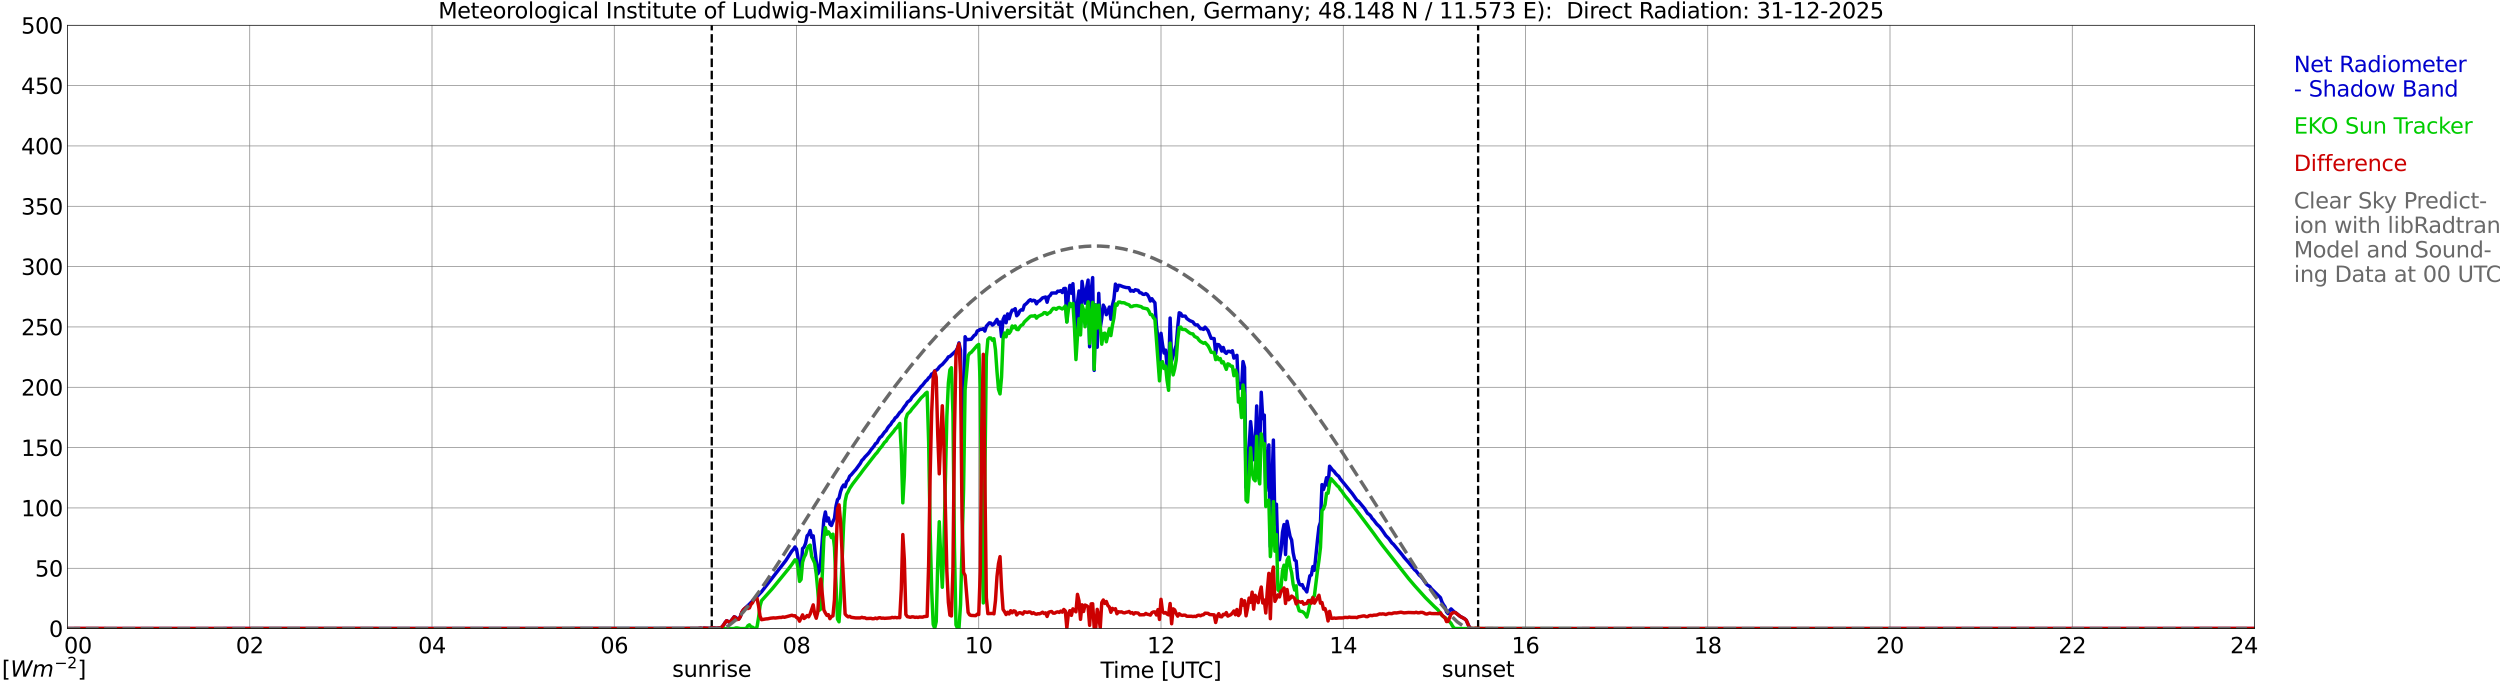 <?xml version="1.0" encoding="utf-8" standalone="no"?>
<!DOCTYPE svg PUBLIC "-//W3C//DTD SVG 1.1//EN"
  "http://www.w3.org/Graphics/SVG/1.1/DTD/svg11.dtd">
<svg xmlns:xlink="http://www.w3.org/1999/xlink" width="1085.4pt" height="296.64pt" viewBox="0 0 1085.4 296.64" xmlns="http://www.w3.org/2000/svg" version="1.1">
 <defs>
  <style type="text/css">*{stroke-linejoin: round; stroke-linecap: butt}</style>
 </defs>
 <g id="figure_1">
  <g id="patch_1">
   <path d="M 0 296.64 
L 1085.4 296.64 
L 1085.4 0 
L 0 0 
z
" style="fill: #ffffff"/>
  </g>
  <g id="axes_1">
   <g id="patch_2">
    <path d="M 29.306 272.909 
L 978.814 272.909 
L 978.814 10.976 
L 29.306 10.976 
z
" style="fill: #ffffff"/>
   </g>
   <g id="patch_3">
    <path d="M 978.814 272.909 
L 978.814 272.909 
L 978.814 10.976 
L 978.814 10.976 
z
" clip-path="url(#pb341f496db)" style="fill: #d3d3d3; opacity: 0.25; stroke: #d3d3d3; stroke-linejoin: miter"/>
   </g>
   <g id="matplotlib.axis_1">
    <g id="xtick_1">
     <g id="line2d_1">
      <path d="M 29.306 272.909 
L 29.306 10.976 
" clip-path="url(#pb341f496db)" style="fill: none; stroke: #808080; stroke-width: 0.3; stroke-linecap: square"/>
     </g>
     <g id="line2d_2"/>
     <g id="text_1">
      <!--    00 -->
      <g transform="translate(18.733 283.627) scale(0.095 -0.095)">
       <defs>
        <path id="DejaVuSans-20" transform="scale(0.016)"/>
        <path id="DejaVuSans-30" d="M 2034 4250 
Q 1547 4250 1301 3770 
Q 1056 3291 1056 2328 
Q 1056 1369 1301 889 
Q 1547 409 2034 409 
Q 2525 409 2770 889 
Q 3016 1369 3016 2328 
Q 3016 3291 2770 3770 
Q 2525 4250 2034 4250 
z
M 2034 4750 
Q 2819 4750 3233 4129 
Q 3647 3509 3647 2328 
Q 3647 1150 3233 529 
Q 2819 -91 2034 -91 
Q 1250 -91 836 529 
Q 422 1150 422 2328 
Q 422 3509 836 4129 
Q 1250 4750 2034 4750 
z
" transform="scale(0.016)"/>
       </defs>
       <use xlink:href="#DejaVuSans-20"/>
       <use xlink:href="#DejaVuSans-20" transform="translate(31.787 0)"/>
       <use xlink:href="#DejaVuSans-20" transform="translate(63.574 0)"/>
       <use xlink:href="#DejaVuSans-30" transform="translate(95.361 0)"/>
       <use xlink:href="#DejaVuSans-30" transform="translate(158.984 0)"/>
      </g>
     </g>
    </g>
    <g id="xtick_2">
     <g id="line2d_3">
      <path d="M 108.431 272.909 
L 108.431 10.976 
" clip-path="url(#pb341f496db)" style="fill: none; stroke: #808080; stroke-width: 0.3; stroke-linecap: square"/>
     </g>
     <g id="line2d_4"/>
     <g id="text_2">
      <!-- 02 -->
      <g transform="translate(102.387 283.627) scale(0.095 -0.095)">
       <defs>
        <path id="DejaVuSans-32" d="M 1228 531 
L 3431 531 
L 3431 0 
L 469 0 
L 469 531 
Q 828 903 1448 1529 
Q 2069 2156 2228 2338 
Q 2531 2678 2651 2914 
Q 2772 3150 2772 3378 
Q 2772 3750 2511 3984 
Q 2250 4219 1831 4219 
Q 1534 4219 1204 4116 
Q 875 4013 500 3803 
L 500 4441 
Q 881 4594 1212 4672 
Q 1544 4750 1819 4750 
Q 2544 4750 2975 4387 
Q 3406 4025 3406 3419 
Q 3406 3131 3298 2873 
Q 3191 2616 2906 2266 
Q 2828 2175 2409 1742 
Q 1991 1309 1228 531 
z
" transform="scale(0.016)"/>
       </defs>
       <use xlink:href="#DejaVuSans-30"/>
       <use xlink:href="#DejaVuSans-32" transform="translate(63.623 0)"/>
      </g>
     </g>
    </g>
    <g id="xtick_3">
     <g id="line2d_5">
      <path d="M 187.557 272.909 
L 187.557 10.976 
" clip-path="url(#pb341f496db)" style="fill: none; stroke: #808080; stroke-width: 0.3; stroke-linecap: square"/>
     </g>
     <g id="line2d_6"/>
     <g id="text_3">
      <!-- 04 -->
      <g transform="translate(181.513 283.627) scale(0.095 -0.095)">
       <defs>
        <path id="DejaVuSans-34" d="M 2419 4116 
L 825 1625 
L 2419 1625 
L 2419 4116 
z
M 2253 4666 
L 3047 4666 
L 3047 1625 
L 3713 1625 
L 3713 1100 
L 3047 1100 
L 3047 0 
L 2419 0 
L 2419 1100 
L 313 1100 
L 313 1709 
L 2253 4666 
z
" transform="scale(0.016)"/>
       </defs>
       <use xlink:href="#DejaVuSans-30"/>
       <use xlink:href="#DejaVuSans-34" transform="translate(63.623 0)"/>
      </g>
     </g>
    </g>
    <g id="xtick_4">
     <g id="line2d_7">
      <path d="M 266.683 272.909 
L 266.683 10.976 
" clip-path="url(#pb341f496db)" style="fill: none; stroke: #808080; stroke-width: 0.3; stroke-linecap: square"/>
     </g>
     <g id="line2d_8"/>
     <g id="text_4">
      <!-- 06 -->
      <g transform="translate(260.638 283.627) scale(0.095 -0.095)">
       <defs>
        <path id="DejaVuSans-36" d="M 2113 2584 
Q 1688 2584 1439 2293 
Q 1191 2003 1191 1497 
Q 1191 994 1439 701 
Q 1688 409 2113 409 
Q 2538 409 2786 701 
Q 3034 994 3034 1497 
Q 3034 2003 2786 2293 
Q 2538 2584 2113 2584 
z
M 3366 4563 
L 3366 3988 
Q 3128 4100 2886 4159 
Q 2644 4219 2406 4219 
Q 1781 4219 1451 3797 
Q 1122 3375 1075 2522 
Q 1259 2794 1537 2939 
Q 1816 3084 2150 3084 
Q 2853 3084 3261 2657 
Q 3669 2231 3669 1497 
Q 3669 778 3244 343 
Q 2819 -91 2113 -91 
Q 1303 -91 875 529 
Q 447 1150 447 2328 
Q 447 3434 972 4092 
Q 1497 4750 2381 4750 
Q 2619 4750 2861 4703 
Q 3103 4656 3366 4563 
z
" transform="scale(0.016)"/>
       </defs>
       <use xlink:href="#DejaVuSans-30"/>
       <use xlink:href="#DejaVuSans-36" transform="translate(63.623 0)"/>
      </g>
     </g>
    </g>
    <g id="xtick_5">
     <g id="line2d_9">
      <path d="M 345.808 272.909 
L 345.808 10.976 
" clip-path="url(#pb341f496db)" style="fill: none; stroke: #808080; stroke-width: 0.3; stroke-linecap: square"/>
     </g>
     <g id="line2d_10"/>
     <g id="text_5">
      <!-- 08 -->
      <g transform="translate(339.764 283.627) scale(0.095 -0.095)">
       <defs>
        <path id="DejaVuSans-38" d="M 2034 2216 
Q 1584 2216 1326 1975 
Q 1069 1734 1069 1313 
Q 1069 891 1326 650 
Q 1584 409 2034 409 
Q 2484 409 2743 651 
Q 3003 894 3003 1313 
Q 3003 1734 2745 1975 
Q 2488 2216 2034 2216 
z
M 1403 2484 
Q 997 2584 770 2862 
Q 544 3141 544 3541 
Q 544 4100 942 4425 
Q 1341 4750 2034 4750 
Q 2731 4750 3128 4425 
Q 3525 4100 3525 3541 
Q 3525 3141 3298 2862 
Q 3072 2584 2669 2484 
Q 3125 2378 3379 2068 
Q 3634 1759 3634 1313 
Q 3634 634 3220 271 
Q 2806 -91 2034 -91 
Q 1263 -91 848 271 
Q 434 634 434 1313 
Q 434 1759 690 2068 
Q 947 2378 1403 2484 
z
M 1172 3481 
Q 1172 3119 1398 2916 
Q 1625 2713 2034 2713 
Q 2441 2713 2670 2916 
Q 2900 3119 2900 3481 
Q 2900 3844 2670 4047 
Q 2441 4250 2034 4250 
Q 1625 4250 1398 4047 
Q 1172 3844 1172 3481 
z
" transform="scale(0.016)"/>
       </defs>
       <use xlink:href="#DejaVuSans-30"/>
       <use xlink:href="#DejaVuSans-38" transform="translate(63.623 0)"/>
      </g>
     </g>
    </g>
    <g id="xtick_6">
     <g id="line2d_11">
      <path d="M 424.934 272.909 
L 424.934 10.976 
" clip-path="url(#pb341f496db)" style="fill: none; stroke: #808080; stroke-width: 0.3; stroke-linecap: square"/>
     </g>
     <g id="line2d_12"/>
     <g id="text_6">
      <!-- 10 -->
      <g transform="translate(418.89 283.627) scale(0.095 -0.095)">
       <defs>
        <path id="DejaVuSans-31" d="M 794 531 
L 1825 531 
L 1825 4091 
L 703 3866 
L 703 4441 
L 1819 4666 
L 2450 4666 
L 2450 531 
L 3481 531 
L 3481 0 
L 794 0 
L 794 531 
z
" transform="scale(0.016)"/>
       </defs>
       <use xlink:href="#DejaVuSans-31"/>
       <use xlink:href="#DejaVuSans-30" transform="translate(63.623 0)"/>
      </g>
     </g>
    </g>
    <g id="xtick_7">
     <g id="line2d_13">
      <path d="M 504.06 272.909 
L 504.06 10.976 
" clip-path="url(#pb341f496db)" style="fill: none; stroke: #808080; stroke-width: 0.3; stroke-linecap: square"/>
     </g>
     <g id="line2d_14"/>
     <g id="text_7">
      <!-- 12 -->
      <g transform="translate(498.015 283.627) scale(0.095 -0.095)">
       <use xlink:href="#DejaVuSans-31"/>
       <use xlink:href="#DejaVuSans-32" transform="translate(63.623 0)"/>
      </g>
     </g>
    </g>
    <g id="xtick_8">
     <g id="line2d_15">
      <path d="M 583.185 272.909 
L 583.185 10.976 
" clip-path="url(#pb341f496db)" style="fill: none; stroke: #808080; stroke-width: 0.3; stroke-linecap: square"/>
     </g>
     <g id="line2d_16"/>
     <g id="text_8">
      <!-- 14 -->
      <g transform="translate(577.141 283.627) scale(0.095 -0.095)">
       <use xlink:href="#DejaVuSans-31"/>
       <use xlink:href="#DejaVuSans-34" transform="translate(63.623 0)"/>
      </g>
     </g>
    </g>
    <g id="xtick_9">
     <g id="line2d_17">
      <path d="M 662.311 272.909 
L 662.311 10.976 
" clip-path="url(#pb341f496db)" style="fill: none; stroke: #808080; stroke-width: 0.3; stroke-linecap: square"/>
     </g>
     <g id="line2d_18"/>
     <g id="text_9">
      <!-- 16 -->
      <g transform="translate(656.267 283.627) scale(0.095 -0.095)">
       <use xlink:href="#DejaVuSans-31"/>
       <use xlink:href="#DejaVuSans-36" transform="translate(63.623 0)"/>
      </g>
     </g>
    </g>
    <g id="xtick_10">
     <g id="line2d_19">
      <path d="M 741.437 272.909 
L 741.437 10.976 
" clip-path="url(#pb341f496db)" style="fill: none; stroke: #808080; stroke-width: 0.3; stroke-linecap: square"/>
     </g>
     <g id="line2d_20"/>
     <g id="text_10">
      <!-- 18 -->
      <g transform="translate(735.392 283.627) scale(0.095 -0.095)">
       <use xlink:href="#DejaVuSans-31"/>
       <use xlink:href="#DejaVuSans-38" transform="translate(63.623 0)"/>
      </g>
     </g>
    </g>
    <g id="xtick_11">
     <g id="line2d_21">
      <path d="M 820.562 272.909 
L 820.562 10.976 
" clip-path="url(#pb341f496db)" style="fill: none; stroke: #808080; stroke-width: 0.3; stroke-linecap: square"/>
     </g>
     <g id="line2d_22"/>
     <g id="text_11">
      <!-- 20 -->
      <g transform="translate(814.518 283.627) scale(0.095 -0.095)">
       <use xlink:href="#DejaVuSans-32"/>
       <use xlink:href="#DejaVuSans-30" transform="translate(63.623 0)"/>
      </g>
     </g>
    </g>
    <g id="xtick_12">
     <g id="line2d_23">
      <path d="M 899.688 272.909 
L 899.688 10.976 
" clip-path="url(#pb341f496db)" style="fill: none; stroke: #808080; stroke-width: 0.3; stroke-linecap: square"/>
     </g>
     <g id="line2d_24"/>
     <g id="text_12">
      <!-- 22 -->
      <g transform="translate(893.644 283.627) scale(0.095 -0.095)">
       <use xlink:href="#DejaVuSans-32"/>
       <use xlink:href="#DejaVuSans-32" transform="translate(63.623 0)"/>
      </g>
     </g>
    </g>
    <g id="xtick_13">
     <g id="line2d_25">
      <path d="M 978.814 272.909 
L 978.814 10.976 
" clip-path="url(#pb341f496db)" style="fill: none; stroke: #808080; stroke-width: 0.3; stroke-linecap: square"/>
     </g>
     <g id="line2d_26"/>
     <g id="text_13">
      <!-- 24    -->
      <g transform="translate(968.241 283.627) scale(0.095 -0.095)">
       <use xlink:href="#DejaVuSans-32"/>
       <use xlink:href="#DejaVuSans-34" transform="translate(63.623 0)"/>
       <use xlink:href="#DejaVuSans-20" transform="translate(127.246 0)"/>
       <use xlink:href="#DejaVuSans-20" transform="translate(159.033 0)"/>
       <use xlink:href="#DejaVuSans-20" transform="translate(190.82 0)"/>
      </g>
     </g>
    </g>
    <g id="text_14">
     <!-- Time [UTC] -->
     <g transform="translate(477.806 294.322) scale(0.095 -0.095)">
      <defs>
       <path id="DejaVuSans-54" d="M -19 4666 
L 3928 4666 
L 3928 4134 
L 2272 4134 
L 2272 0 
L 1638 0 
L 1638 4134 
L -19 4134 
L -19 4666 
z
" transform="scale(0.016)"/>
       <path id="DejaVuSans-69" d="M 603 3500 
L 1178 3500 
L 1178 0 
L 603 0 
L 603 3500 
z
M 603 4863 
L 1178 4863 
L 1178 4134 
L 603 4134 
L 603 4863 
z
" transform="scale(0.016)"/>
       <path id="DejaVuSans-6d" d="M 3328 2828 
Q 3544 3216 3844 3400 
Q 4144 3584 4550 3584 
Q 5097 3584 5394 3201 
Q 5691 2819 5691 2113 
L 5691 0 
L 5113 0 
L 5113 2094 
Q 5113 2597 4934 2840 
Q 4756 3084 4391 3084 
Q 3944 3084 3684 2787 
Q 3425 2491 3425 1978 
L 3425 0 
L 2847 0 
L 2847 2094 
Q 2847 2600 2669 2842 
Q 2491 3084 2119 3084 
Q 1678 3084 1418 2786 
Q 1159 2488 1159 1978 
L 1159 0 
L 581 0 
L 581 3500 
L 1159 3500 
L 1159 2956 
Q 1356 3278 1631 3431 
Q 1906 3584 2284 3584 
Q 2666 3584 2933 3390 
Q 3200 3197 3328 2828 
z
" transform="scale(0.016)"/>
       <path id="DejaVuSans-65" d="M 3597 1894 
L 3597 1613 
L 953 1613 
Q 991 1019 1311 708 
Q 1631 397 2203 397 
Q 2534 397 2845 478 
Q 3156 559 3463 722 
L 3463 178 
Q 3153 47 2828 -22 
Q 2503 -91 2169 -91 
Q 1331 -91 842 396 
Q 353 884 353 1716 
Q 353 2575 817 3079 
Q 1281 3584 2069 3584 
Q 2775 3584 3186 3129 
Q 3597 2675 3597 1894 
z
M 3022 2063 
Q 3016 2534 2758 2815 
Q 2500 3097 2075 3097 
Q 1594 3097 1305 2825 
Q 1016 2553 972 2059 
L 3022 2063 
z
" transform="scale(0.016)"/>
       <path id="DejaVuSans-5b" d="M 550 4863 
L 1875 4863 
L 1875 4416 
L 1125 4416 
L 1125 -397 
L 1875 -397 
L 1875 -844 
L 550 -844 
L 550 4863 
z
" transform="scale(0.016)"/>
       <path id="DejaVuSans-55" d="M 556 4666 
L 1191 4666 
L 1191 1831 
Q 1191 1081 1462 751 
Q 1734 422 2344 422 
Q 2950 422 3222 751 
Q 3494 1081 3494 1831 
L 3494 4666 
L 4128 4666 
L 4128 1753 
Q 4128 841 3676 375 
Q 3225 -91 2344 -91 
Q 1459 -91 1007 375 
Q 556 841 556 1753 
L 556 4666 
z
" transform="scale(0.016)"/>
       <path id="DejaVuSans-43" d="M 4122 4306 
L 4122 3641 
Q 3803 3938 3442 4084 
Q 3081 4231 2675 4231 
Q 1875 4231 1450 3742 
Q 1025 3253 1025 2328 
Q 1025 1406 1450 917 
Q 1875 428 2675 428 
Q 3081 428 3442 575 
Q 3803 722 4122 1019 
L 4122 359 
Q 3791 134 3420 21 
Q 3050 -91 2638 -91 
Q 1578 -91 968 557 
Q 359 1206 359 2328 
Q 359 3453 968 4101 
Q 1578 4750 2638 4750 
Q 3056 4750 3426 4639 
Q 3797 4528 4122 4306 
z
" transform="scale(0.016)"/>
       <path id="DejaVuSans-5d" d="M 1947 4863 
L 1947 -844 
L 622 -844 
L 622 -397 
L 1369 -397 
L 1369 4416 
L 622 4416 
L 622 4863 
L 1947 4863 
z
" transform="scale(0.016)"/>
      </defs>
      <use xlink:href="#DejaVuSans-54"/>
      <use xlink:href="#DejaVuSans-69" transform="translate(57.959 0)"/>
      <use xlink:href="#DejaVuSans-6d" transform="translate(85.742 0)"/>
      <use xlink:href="#DejaVuSans-65" transform="translate(183.154 0)"/>
      <use xlink:href="#DejaVuSans-20" transform="translate(244.678 0)"/>
      <use xlink:href="#DejaVuSans-5b" transform="translate(276.465 0)"/>
      <use xlink:href="#DejaVuSans-55" transform="translate(315.479 0)"/>
      <use xlink:href="#DejaVuSans-54" transform="translate(388.672 0)"/>
      <use xlink:href="#DejaVuSans-43" transform="translate(443.881 0)"/>
      <use xlink:href="#DejaVuSans-5d" transform="translate(513.705 0)"/>
     </g>
    </g>
   </g>
   <g id="matplotlib.axis_2">
    <g id="ytick_1">
     <g id="line2d_27">
      <path d="M 29.306 272.909 
L 978.814 272.909 
" clip-path="url(#pb341f496db)" style="fill: none; stroke: #808080; stroke-width: 0.3; stroke-linecap: square"/>
     </g>
     <g id="line2d_28"/>
     <g id="text_15">
      <!-- 0 -->
      <g transform="translate(21.261 276.518) scale(0.095 -0.095)">
       <use xlink:href="#DejaVuSans-30"/>
      </g>
     </g>
    </g>
    <g id="ytick_2">
     <g id="line2d_29">
      <path d="M 29.306 246.715 
L 978.814 246.715 
" clip-path="url(#pb341f496db)" style="fill: none; stroke: #808080; stroke-width: 0.3; stroke-linecap: square"/>
     </g>
     <g id="line2d_30"/>
     <g id="text_16">
      <!-- 50 -->
      <g transform="translate(15.217 250.325) scale(0.095 -0.095)">
       <defs>
        <path id="DejaVuSans-35" d="M 691 4666 
L 3169 4666 
L 3169 4134 
L 1269 4134 
L 1269 2991 
Q 1406 3038 1543 3061 
Q 1681 3084 1819 3084 
Q 2600 3084 3056 2656 
Q 3513 2228 3513 1497 
Q 3513 744 3044 326 
Q 2575 -91 1722 -91 
Q 1428 -91 1123 -41 
Q 819 9 494 109 
L 494 744 
Q 775 591 1075 516 
Q 1375 441 1709 441 
Q 2250 441 2565 725 
Q 2881 1009 2881 1497 
Q 2881 1984 2565 2268 
Q 2250 2553 1709 2553 
Q 1456 2553 1204 2497 
Q 953 2441 691 2322 
L 691 4666 
z
" transform="scale(0.016)"/>
       </defs>
       <use xlink:href="#DejaVuSans-35"/>
       <use xlink:href="#DejaVuSans-30" transform="translate(63.623 0)"/>
      </g>
     </g>
    </g>
    <g id="ytick_3">
     <g id="line2d_31">
      <path d="M 29.306 220.522 
L 978.814 220.522 
" clip-path="url(#pb341f496db)" style="fill: none; stroke: #808080; stroke-width: 0.3; stroke-linecap: square"/>
     </g>
     <g id="line2d_32"/>
     <g id="text_17">
      <!-- 100 -->
      <g transform="translate(9.173 224.131) scale(0.095 -0.095)">
       <use xlink:href="#DejaVuSans-31"/>
       <use xlink:href="#DejaVuSans-30" transform="translate(63.623 0)"/>
       <use xlink:href="#DejaVuSans-30" transform="translate(127.246 0)"/>
      </g>
     </g>
    </g>
    <g id="ytick_4">
     <g id="line2d_33">
      <path d="M 29.306 194.329 
L 978.814 194.329 
" clip-path="url(#pb341f496db)" style="fill: none; stroke: #808080; stroke-width: 0.3; stroke-linecap: square"/>
     </g>
     <g id="line2d_34"/>
     <g id="text_18">
      <!-- 150 -->
      <g transform="translate(9.173 197.938) scale(0.095 -0.095)">
       <use xlink:href="#DejaVuSans-31"/>
       <use xlink:href="#DejaVuSans-35" transform="translate(63.623 0)"/>
       <use xlink:href="#DejaVuSans-30" transform="translate(127.246 0)"/>
      </g>
     </g>
    </g>
    <g id="ytick_5">
     <g id="line2d_35">
      <path d="M 29.306 168.136 
L 978.814 168.136 
" clip-path="url(#pb341f496db)" style="fill: none; stroke: #808080; stroke-width: 0.3; stroke-linecap: square"/>
     </g>
     <g id="line2d_36"/>
     <g id="text_19">
      <!-- 200 -->
      <g transform="translate(9.173 171.745) scale(0.095 -0.095)">
       <use xlink:href="#DejaVuSans-32"/>
       <use xlink:href="#DejaVuSans-30" transform="translate(63.623 0)"/>
       <use xlink:href="#DejaVuSans-30" transform="translate(127.246 0)"/>
      </g>
     </g>
    </g>
    <g id="ytick_6">
     <g id="line2d_37">
      <path d="M 29.306 141.942 
L 978.814 141.942 
" clip-path="url(#pb341f496db)" style="fill: none; stroke: #808080; stroke-width: 0.3; stroke-linecap: square"/>
     </g>
     <g id="line2d_38"/>
     <g id="text_20">
      <!-- 250 -->
      <g transform="translate(9.173 145.551) scale(0.095 -0.095)">
       <use xlink:href="#DejaVuSans-32"/>
       <use xlink:href="#DejaVuSans-35" transform="translate(63.623 0)"/>
       <use xlink:href="#DejaVuSans-30" transform="translate(127.246 0)"/>
      </g>
     </g>
    </g>
    <g id="ytick_7">
     <g id="line2d_39">
      <path d="M 29.306 115.749 
L 978.814 115.749 
" clip-path="url(#pb341f496db)" style="fill: none; stroke: #808080; stroke-width: 0.3; stroke-linecap: square"/>
     </g>
     <g id="line2d_40"/>
     <g id="text_21">
      <!-- 300 -->
      <g transform="translate(9.173 119.358) scale(0.095 -0.095)">
       <defs>
        <path id="DejaVuSans-33" d="M 2597 2516 
Q 3050 2419 3304 2112 
Q 3559 1806 3559 1356 
Q 3559 666 3084 287 
Q 2609 -91 1734 -91 
Q 1441 -91 1130 -33 
Q 819 25 488 141 
L 488 750 
Q 750 597 1062 519 
Q 1375 441 1716 441 
Q 2309 441 2620 675 
Q 2931 909 2931 1356 
Q 2931 1769 2642 2001 
Q 2353 2234 1838 2234 
L 1294 2234 
L 1294 2753 
L 1863 2753 
Q 2328 2753 2575 2939 
Q 2822 3125 2822 3475 
Q 2822 3834 2567 4026 
Q 2313 4219 1838 4219 
Q 1578 4219 1281 4162 
Q 984 4106 628 3988 
L 628 4550 
Q 988 4650 1302 4700 
Q 1616 4750 1894 4750 
Q 2613 4750 3031 4423 
Q 3450 4097 3450 3541 
Q 3450 3153 3228 2886 
Q 3006 2619 2597 2516 
z
" transform="scale(0.016)"/>
       </defs>
       <use xlink:href="#DejaVuSans-33"/>
       <use xlink:href="#DejaVuSans-30" transform="translate(63.623 0)"/>
       <use xlink:href="#DejaVuSans-30" transform="translate(127.246 0)"/>
      </g>
     </g>
    </g>
    <g id="ytick_8">
     <g id="line2d_41">
      <path d="M 29.306 89.556 
L 978.814 89.556 
" clip-path="url(#pb341f496db)" style="fill: none; stroke: #808080; stroke-width: 0.3; stroke-linecap: square"/>
     </g>
     <g id="line2d_42"/>
     <g id="text_22">
      <!-- 350 -->
      <g transform="translate(9.173 93.165) scale(0.095 -0.095)">
       <use xlink:href="#DejaVuSans-33"/>
       <use xlink:href="#DejaVuSans-35" transform="translate(63.623 0)"/>
       <use xlink:href="#DejaVuSans-30" transform="translate(127.246 0)"/>
      </g>
     </g>
    </g>
    <g id="ytick_9">
     <g id="line2d_43">
      <path d="M 29.306 63.362 
L 978.814 63.362 
" clip-path="url(#pb341f496db)" style="fill: none; stroke: #808080; stroke-width: 0.3; stroke-linecap: square"/>
     </g>
     <g id="line2d_44"/>
     <g id="text_23">
      <!-- 400 -->
      <g transform="translate(9.173 66.972) scale(0.095 -0.095)">
       <use xlink:href="#DejaVuSans-34"/>
       <use xlink:href="#DejaVuSans-30" transform="translate(63.623 0)"/>
       <use xlink:href="#DejaVuSans-30" transform="translate(127.246 0)"/>
      </g>
     </g>
    </g>
    <g id="ytick_10">
     <g id="line2d_45">
      <path d="M 29.306 37.169 
L 978.814 37.169 
" clip-path="url(#pb341f496db)" style="fill: none; stroke: #808080; stroke-width: 0.3; stroke-linecap: square"/>
     </g>
     <g id="line2d_46"/>
     <g id="text_24">
      <!-- 450 -->
      <g transform="translate(9.173 40.778) scale(0.095 -0.095)">
       <use xlink:href="#DejaVuSans-34"/>
       <use xlink:href="#DejaVuSans-35" transform="translate(63.623 0)"/>
       <use xlink:href="#DejaVuSans-30" transform="translate(127.246 0)"/>
      </g>
     </g>
    </g>
    <g id="ytick_11">
     <g id="line2d_47">
      <path d="M 29.306 10.976 
L 978.814 10.976 
" clip-path="url(#pb341f496db)" style="fill: none; stroke: #808080; stroke-width: 0.3; stroke-linecap: square"/>
     </g>
     <g id="line2d_48"/>
     <g id="text_25">
      <!-- 500 -->
      <g transform="translate(9.173 14.585) scale(0.095 -0.095)">
       <use xlink:href="#DejaVuSans-35"/>
       <use xlink:href="#DejaVuSans-30" transform="translate(63.623 0)"/>
       <use xlink:href="#DejaVuSans-30" transform="translate(127.246 0)"/>
      </g>
     </g>
    </g>
   </g>
   <g id="line2d_49">
    <path d="M 309.015 272.909 
L 309.015 10.976 
" clip-path="url(#pb341f496db)" style="fill: none; stroke-dasharray: 3.7,1.6; stroke-dashoffset: 0; stroke: #000000"/>
   </g>
   <g id="line2d_50">
    <path d="M 641.738 272.909 
L 641.738 10.976 
" clip-path="url(#pb341f496db)" style="fill: none; stroke-dasharray: 3.7,1.6; stroke-dashoffset: 0; stroke: #000000"/>
   </g>
   <g id="line2d_51">
    <path d="M 29.306 272.909 
L 302.949 272.856 
L 304.267 272.725 
L 304.927 272.867 
L 305.586 272.704 
L 308.224 272.825 
L 308.883 272.615 
L 310.202 272.647 
L 310.861 272.778 
L 312.839 272.589 
L 313.499 272.16 
L 314.158 271.316 
L 314.818 270.279 
L 315.477 269.488 
L 316.796 270.2 
L 317.455 269.493 
L 318.774 267.775 
L 319.433 268.047 
L 320.093 268.713 
L 320.752 268.728 
L 321.411 267.764 
L 322.071 265.826 
L 322.73 264.784 
L 325.368 262.29 
L 329.324 258.282 
L 330.643 256.905 
L 341.193 243.342 
L 343.83 239.208 
L 344.49 238.512 
L 345.149 237.474 
L 345.808 238.433 
L 346.468 242.163 
L 347.127 249.204 
L 347.787 246.998 
L 348.446 238.15 
L 349.105 237.548 
L 349.765 235.871 
L 350.424 232.592 
L 351.083 231.99 
L 351.743 230.324 
L 352.402 233.315 
L 353.062 232.644 
L 355.04 249.157 
L 355.699 247.962 
L 356.359 242.87 
L 357.677 225.635 
L 358.337 222.282 
L 358.996 226.196 
L 359.655 224.87 
L 360.315 227.594 
L 360.974 228.15 
L 361.634 226.4 
L 362.293 225.08 
L 362.952 219.768 
L 363.612 216.907 
L 364.271 216.247 
L 364.93 213.44 
L 365.59 211.637 
L 366.249 210.574 
L 366.909 211.334 
L 367.568 209.091 
L 368.227 208.395 
L 368.887 206.76 
L 369.546 206.153 
L 370.865 204.591 
L 371.524 203.889 
L 373.502 201.192 
L 374.162 199.934 
L 374.821 199.316 
L 375.481 198.441 
L 376.799 197.095 
L 377.459 196.314 
L 378.118 195.34 
L 379.437 193.737 
L 380.096 192.642 
L 380.756 192.228 
L 381.415 190.924 
L 382.074 189.913 
L 382.734 189.467 
L 384.053 187.592 
L 384.712 187.01 
L 385.371 185.827 
L 386.031 184.962 
L 386.69 184.313 
L 387.349 183.171 
L 388.009 182.547 
L 388.668 181.416 
L 389.328 180.97 
L 390.646 179.084 
L 391.306 178.545 
L 392.624 176.549 
L 393.284 175.768 
L 393.943 174.631 
L 395.262 173.647 
L 395.921 172.463 
L 398.559 169.56 
L 399.878 167.806 
L 400.537 167.229 
L 401.856 165.516 
L 402.515 164.982 
L 403.175 164.039 
L 403.834 163.515 
L 404.493 162.378 
L 405.153 162.163 
L 405.812 161.016 
L 406.471 160.765 
L 407.131 160.257 
L 407.79 159.324 
L 408.45 158.701 
L 409.109 158.234 
L 411.087 155.961 
L 411.746 154.934 
L 412.406 154.74 
L 415.043 152.315 
L 415.703 151.152 
L 416.362 148.863 
L 417.022 152.074 
L 417.681 190.185 
L 418.34 188.268 
L 419 146.201 
L 419.659 147.485 
L 421.637 147.291 
L 422.956 145.63 
L 423.615 145.253 
L 424.275 143.713 
L 424.934 143.435 
L 425.593 142.969 
L 426.253 142.99 
L 426.912 142.697 
L 427.572 143.734 
L 428.231 141.628 
L 429.55 140.161 
L 430.209 140.282 
L 430.869 141.141 
L 431.528 140.659 
L 432.847 138.673 
L 433.506 140.79 
L 434.165 139.789 
L 434.825 146.149 
L 435.484 138.752 
L 436.144 137.254 
L 436.803 140.124 
L 437.462 136.295 
L 438.122 138.349 
L 438.781 136.064 
L 439.44 134.666 
L 440.1 134.598 
L 440.759 134.016 
L 441.419 137.086 
L 442.078 136.436 
L 442.737 135.006 
L 443.397 134.498 
L 444.056 134.624 
L 444.716 132.497 
L 445.375 132.01 
L 446.034 131.376 
L 446.694 130.569 
L 447.353 130.124 
L 448.012 130.658 
L 448.672 130.36 
L 449.331 130.548 
L 449.991 131.905 
L 450.65 130.899 
L 451.309 130.627 
L 452.628 129.328 
L 453.947 128.945 
L 454.606 131.224 
L 455.266 128.804 
L 455.925 128.332 
L 456.584 127.248 
L 457.903 127.19 
L 458.563 127.227 
L 459.222 126.41 
L 459.881 126.467 
L 460.541 126.195 
L 461.2 127.007 
L 461.859 125.294 
L 462.519 125.199 
L 463.178 139.595 
L 463.838 128.096 
L 464.497 123.9 
L 465.156 127.311 
L 465.816 123.172 
L 466.475 133.917 
L 467.134 148.826 
L 467.794 131.229 
L 468.453 126.326 
L 469.113 141.397 
L 469.772 122.182 
L 471.091 131.627 
L 471.75 125.037 
L 472.409 121.616 
L 473.069 150.555 
L 473.728 126.231 
L 474.388 120.527 
L 475.047 160.796 
L 475.706 132.397 
L 476.366 150.748 
L 477.025 127.368 
L 477.685 142.346 
L 478.344 138.149 
L 479.003 132.471 
L 479.663 133.733 
L 480.322 136.63 
L 480.981 135.3 
L 481.641 133.314 
L 482.3 138.616 
L 482.96 132.523 
L 483.619 129.783 
L 484.278 123.34 
L 484.938 126.106 
L 485.597 123.858 
L 486.256 123.942 
L 487.575 124.482 
L 488.894 124.838 
L 490.213 124.932 
L 490.872 126.389 
L 491.532 126.137 
L 492.191 126.478 
L 492.85 125.791 
L 494.169 126.101 
L 494.828 127.075 
L 495.488 127.164 
L 496.147 127.74 
L 496.807 127.84 
L 497.466 127.468 
L 498.125 127.892 
L 498.785 128.945 
L 499.444 130.684 
L 500.103 129.689 
L 500.763 130.695 
L 501.422 131.449 
L 502.082 141.424 
L 502.741 146.977 
L 503.4 161.383 
L 504.06 144.713 
L 504.719 149.591 
L 505.379 153.263 
L 506.038 151.995 
L 506.697 158.879 
L 507.357 163.505 
L 508.016 138.087 
L 508.675 156.736 
L 509.994 152.048 
L 510.654 149.9 
L 511.313 141.995 
L 511.972 135.797 
L 512.632 136.08 
L 513.291 137.285 
L 513.95 137.217 
L 514.61 137.264 
L 515.269 138.307 
L 516.588 139.229 
L 517.907 139.742 
L 518.566 140.695 
L 519.226 141.115 
L 519.885 141.025 
L 521.204 142.718 
L 521.863 142.728 
L 522.522 143.011 
L 523.182 142.031 
L 524.501 143.524 
L 525.819 146.882 
L 527.138 147.008 
L 527.797 153.483 
L 528.457 149.554 
L 529.116 149.654 
L 529.776 150.466 
L 530.435 152.42 
L 531.094 150.864 
L 531.754 152.839 
L 532.413 153.42 
L 533.073 152.535 
L 533.732 152.519 
L 534.391 152.902 
L 535.051 152.278 
L 535.71 155.463 
L 536.369 154.672 
L 537.029 154.285 
L 537.688 168.911 
L 538.348 166.553 
L 539.007 168.644 
L 539.666 156.982 
L 540.326 159.502 
L 540.985 211.637 
L 541.644 209.081 
L 542.304 194.455 
L 542.963 183.05 
L 543.623 189.384 
L 544.282 199.583 
L 544.941 194.297 
L 545.601 176.245 
L 546.26 195.371 
L 546.919 194.884 
L 547.579 170.315 
L 548.238 181.767 
L 548.898 180.221 
L 549.557 213.115 
L 550.876 193.166 
L 551.535 237.344 
L 552.195 210.883 
L 552.854 191.055 
L 553.513 227.49 
L 554.173 218.919 
L 554.832 241.377 
L 555.491 243.022 
L 556.151 238.999 
L 556.81 231.078 
L 557.47 227.746 
L 558.129 240.754 
L 558.788 226.311 
L 560.107 232.954 
L 560.766 234.452 
L 561.426 239.958 
L 562.085 243.111 
L 562.745 243.614 
L 563.404 251.037 
L 564.063 253.536 
L 564.723 253.992 
L 565.382 253.814 
L 566.042 255.37 
L 566.701 255.93 
L 567.36 256.989 
L 568.679 250.011 
L 569.338 249.623 
L 569.998 245.987 
L 570.657 247.611 
L 571.976 234.635 
L 572.635 228.81 
L 573.295 226.688 
L 573.954 210.406 
L 574.613 212.502 
L 575.273 210.401 
L 575.932 207.399 
L 576.592 210.815 
L 577.251 202.412 
L 578.57 204.109 
L 579.229 204.66 
L 579.889 205.613 
L 580.548 206.283 
L 581.207 206.781 
L 581.867 207.887 
L 583.845 210.286 
L 587.142 214.351 
L 589.12 217.18 
L 589.779 217.604 
L 592.417 220.774 
L 593.736 222.874 
L 594.395 223.304 
L 595.054 223.959 
L 595.714 225.069 
L 596.373 225.724 
L 597.692 227.49 
L 599.011 228.736 
L 600.329 230.544 
L 601.648 232.508 
L 602.967 233.855 
L 604.286 235.709 
L 604.945 236.249 
L 608.901 241.037 
L 609.561 241.948 
L 611.539 244.185 
L 614.176 247.381 
L 614.836 247.931 
L 616.154 249.67 
L 616.814 250.22 
L 617.473 250.959 
L 619.451 253.772 
L 620.77 254.668 
L 621.429 255.579 
L 625.386 259.477 
L 626.045 261.352 
L 626.705 262.562 
L 627.364 263.474 
L 628.023 265.653 
L 628.683 266.392 
L 629.342 265.077 
L 630.001 264.37 
L 631.32 265.632 
L 631.98 266.03 
L 633.958 267.618 
L 635.276 268.314 
L 635.936 268.713 
L 636.595 269.305 
L 637.914 272.296 
L 638.573 273.008 
L 639.233 273.029 
L 639.892 272.925 
L 640.552 273.113 
L 643.848 272.904 
L 645.167 272.925 
L 651.102 272.909 
L 978.154 272.909 
L 978.154 272.909 
" clip-path="url(#pb341f496db)" style="fill: none; stroke: #0000cc; stroke-width: 1.5; stroke-linecap: square"/>
   </g>
   <g id="line2d_52">
    <path d="M 28.646 272.98 
L 47.109 272.971 
L 55.022 272.967 
L 58.978 272.964 
L 318.114 272.907 
L 318.774 272.871 
L 319.433 272.637 
L 320.093 272.63 
L 321.411 272.902 
L 323.39 272.895 
L 324.049 272.771 
L 324.708 271.661 
L 325.368 271.276 
L 326.027 272.139 
L 326.686 272.279 
L 327.346 272.748 
L 328.005 272.871 
L 328.665 272.232 
L 329.324 268.188 
L 329.983 263.012 
L 330.643 260.78 
L 335.258 255.638 
L 342.512 246.742 
L 343.83 245.014 
L 345.149 243.062 
L 345.808 243.269 
L 346.468 246.689 
L 347.127 252.417 
L 347.787 251.585 
L 348.446 244.104 
L 349.105 241.938 
L 349.765 240.752 
L 350.424 238.257 
L 351.083 237.105 
L 351.743 236.674 
L 352.402 241.638 
L 353.721 244.488 
L 354.38 249.127 
L 355.04 256.31 
L 355.699 264.95 
L 356.359 264.396 
L 357.677 233.748 
L 358.337 229.077 
L 358.996 231.945 
L 359.655 230.91 
L 360.315 231.904 
L 360.974 233.397 
L 361.634 231.918 
L 362.293 237.622 
L 363.612 268.802 
L 364.271 269.956 
L 364.93 259.963 
L 366.249 228.059 
L 366.909 217.643 
L 367.568 214.669 
L 368.227 213.49 
L 368.887 212.072 
L 370.206 210.107 
L 373.502 205.812 
L 374.821 204.007 
L 380.096 197.218 
L 380.756 196.533 
L 382.074 194.651 
L 382.734 193.956 
L 384.053 192.044 
L 384.712 191.518 
L 385.371 190.405 
L 388.009 187.254 
L 388.668 186.285 
L 389.328 185.663 
L 390.646 183.826 
L 391.306 195.694 
L 391.965 218.302 
L 392.624 206.538 
L 393.284 181.85 
L 393.943 179.822 
L 395.262 178.547 
L 395.921 177.578 
L 397.899 175.275 
L 399.878 172.787 
L 401.196 171.542 
L 401.856 170.767 
L 402.515 170.298 
L 403.175 191.758 
L 403.834 230.312 
L 404.493 256.287 
L 405.153 271.076 
L 405.812 272.782 
L 406.471 269.899 
L 407.131 244.467 
L 407.79 226.523 
L 408.45 242.432 
L 409.109 254.962 
L 409.768 238.549 
L 411.087 180.766 
L 411.746 166.291 
L 412.406 160.572 
L 413.065 159.648 
L 413.725 179.436 
L 414.384 237.696 
L 415.043 271.293 
L 415.703 272.763 
L 416.362 272.477 
L 417.022 262.591 
L 418.34 212.636 
L 419 169.303 
L 420.318 154.459 
L 420.978 153.383 
L 421.637 153.008 
L 424.275 149.981 
L 424.934 149.549 
L 425.593 167.79 
L 426.253 229.768 
L 426.912 261.771 
L 428.231 155.097 
L 428.89 147.35 
L 429.55 146.683 
L 430.209 146.766 
L 430.869 147.728 
L 431.528 147.065 
L 432.187 151.837 
L 432.847 161.249 
L 433.506 169.017 
L 434.165 171.019 
L 434.825 163.824 
L 435.484 147.09 
L 436.144 144.579 
L 436.803 146.227 
L 437.462 143.381 
L 438.122 144.713 
L 438.781 143.819 
L 439.44 141.535 
L 440.1 142.305 
L 440.759 141.529 
L 441.419 143.026 
L 442.078 143.119 
L 442.737 141.924 
L 443.397 141.214 
L 444.056 140.934 
L 444.716 139.793 
L 447.353 137.302 
L 448.012 137.183 
L 448.672 137.244 
L 449.331 136.988 
L 449.991 138.128 
L 450.65 137.363 
L 452.628 136.442 
L 453.287 135.748 
L 453.947 135.775 
L 454.606 136.487 
L 455.266 135.878 
L 455.925 135.65 
L 456.584 134.662 
L 457.244 133.91 
L 457.903 133.879 
L 458.563 134.319 
L 459.222 133.692 
L 459.881 133.487 
L 461.2 134.14 
L 461.859 133.593 
L 462.519 132.844 
L 463.178 139.859 
L 463.838 134.491 
L 464.497 131.691 
L 465.156 133.055 
L 465.816 131.741 
L 466.475 141.876 
L 467.134 156.111 
L 467.794 146.082 
L 468.453 138.402 
L 469.113 145.416 
L 469.772 132.507 
L 470.431 134.518 
L 471.091 141.853 
L 471.75 134.972 
L 472.409 131.056 
L 473.069 149.133 
L 473.728 136.956 
L 474.388 131.302 
L 475.047 160.333 
L 475.706 132.409 
L 476.366 142.397 
L 477.025 132.487 
L 477.685 141.985 
L 478.344 149.438 
L 479.003 144.885 
L 479.663 144.64 
L 480.322 148.387 
L 481.641 142.681 
L 482.3 145.697 
L 482.96 141.298 
L 483.619 138.034 
L 484.278 131.966 
L 484.938 132.549 
L 485.597 131.175 
L 486.256 131.124 
L 486.916 131.448 
L 487.575 131.412 
L 488.235 131.517 
L 488.894 131.91 
L 490.213 132.367 
L 490.872 133.115 
L 491.532 133.094 
L 492.191 132.777 
L 493.51 132.657 
L 495.488 133.145 
L 496.147 133.697 
L 498.125 134.096 
L 498.785 135.04 
L 499.444 136.541 
L 500.103 136.602 
L 500.763 137.922 
L 501.422 138.697 
L 503.4 165.353 
L 504.06 157.416 
L 504.719 157.021 
L 505.379 159.985 
L 506.038 158.959 
L 506.697 165.182 
L 507.357 169.457 
L 508.016 148.97 
L 508.675 158.848 
L 509.335 162.766 
L 509.994 160.187 
L 510.654 156.4 
L 511.313 147.395 
L 511.972 142.242 
L 512.632 142.017 
L 513.291 143 
L 514.61 143.075 
L 515.929 144.134 
L 516.588 144.614 
L 517.247 144.905 
L 517.907 144.962 
L 518.566 146.021 
L 519.885 146.707 
L 520.544 147.655 
L 521.204 148.28 
L 522.522 149.03 
L 523.182 148.724 
L 524.501 150.137 
L 525.16 151.411 
L 525.819 152.928 
L 526.479 153.032 
L 527.138 152.968 
L 527.797 156.141 
L 528.457 154.942 
L 529.116 156.134 
L 529.776 155.664 
L 530.435 157.538 
L 531.094 157.057 
L 532.413 160.368 
L 533.073 157.961 
L 533.732 158.228 
L 534.391 158.967 
L 535.051 159.02 
L 535.71 163.107 
L 536.369 160.688 
L 537.029 162.574 
L 537.688 174.587 
L 538.348 173.127 
L 539.007 181.281 
L 539.666 167.141 
L 540.326 171.573 
L 540.985 217.182 
L 541.644 217.956 
L 542.304 207.683 
L 542.963 194.438 
L 543.623 205.19 
L 544.282 208.005 
L 544.941 208.748 
L 545.601 189.422 
L 546.26 206.642 
L 546.919 210.081 
L 547.579 188.351 
L 548.238 192.881 
L 548.898 192.613 
L 549.557 219.889 
L 550.216 218.875 
L 550.876 217.133 
L 551.535 241.648 
L 552.195 234.053 
L 552.854 217.781 
L 553.513 239.306 
L 554.173 232.113 
L 554.832 256.018 
L 555.491 256.757 
L 556.151 255.153 
L 556.81 247.747 
L 557.47 245.382 
L 558.129 251.663 
L 558.788 243.272 
L 559.448 241.883 
L 560.107 246.018 
L 560.766 248.575 
L 561.426 253.632 
L 562.085 256.159 
L 562.745 254.338 
L 563.404 262.981 
L 564.063 265.168 
L 564.723 265.417 
L 565.382 265.506 
L 566.042 265.966 
L 566.701 266.738 
L 567.36 267.882 
L 568.02 265.461 
L 568.679 262.164 
L 569.998 259.379 
L 570.657 258.654 
L 571.976 247.873 
L 572.635 243.281 
L 573.295 237.723 
L 573.954 221.712 
L 574.613 220.922 
L 575.273 219.099 
L 575.932 214.139 
L 576.592 214.135 
L 577.251 209.88 
L 577.91 207.848 
L 579.889 210.087 
L 580.548 210.884 
L 581.207 211.396 
L 581.867 212.477 
L 582.526 213.207 
L 583.845 215.152 
L 585.164 216.725 
L 590.439 223.615 
L 596.373 231.549 
L 598.351 234.295 
L 600.329 236.944 
L 611.539 251.18 
L 614.176 254.272 
L 618.792 259.395 
L 622.748 263.349 
L 624.067 264.551 
L 624.726 265.319 
L 625.386 266.351 
L 626.045 267.169 
L 626.705 267.75 
L 627.364 268.113 
L 628.023 268.714 
L 628.683 269.529 
L 629.342 269.897 
L 630.001 270.682 
L 630.661 271.847 
L 631.32 272.698 
L 631.98 272.894 
L 661.652 272.918 
L 724.293 272.936 
L 811.99 272.941 
L 835.728 272.974 
L 864.741 272.989 
L 873.313 272.995 
L 885.182 272.973 
L 978.154 272.986 
L 978.154 272.986 
" clip-path="url(#pb341f496db)" style="fill: none; stroke: #00cc00; stroke-width: 1.5; stroke-linecap: square"/>
   </g>
   <g id="line2d_53">
    <path d="M 29.306 272.842 
L 40.515 272.823 
L 52.384 272.854 
L 159.863 272.857 
L 164.479 272.868 
L 284.486 272.9 
L 302.949 272.854 
L 304.267 272.723 
L 304.927 272.865 
L 305.586 272.702 
L 308.224 272.824 
L 308.883 272.614 
L 310.202 272.646 
L 310.861 272.777 
L 312.839 272.589 
L 313.499 272.16 
L 314.158 271.317 
L 314.818 270.28 
L 315.477 269.489 
L 316.796 270.202 
L 317.455 269.495 
L 318.774 267.813 
L 319.433 268.319 
L 320.093 268.991 
L 320.752 268.816 
L 321.411 267.771 
L 322.071 265.834 
L 322.73 264.794 
L 323.39 264.137 
L 324.049 263.7 
L 324.708 264.209 
L 325.368 263.923 
L 326.027 262.415 
L 326.686 261.731 
L 327.346 260.439 
L 328.005 259.614 
L 328.665 259.714 
L 329.324 263.004 
L 329.983 267.519 
L 330.643 269.033 
L 332.621 268.699 
L 333.28 268.665 
L 334.599 268.386 
L 335.918 268.254 
L 336.577 268.33 
L 338.555 268.067 
L 339.215 268.094 
L 339.874 267.85 
L 340.533 268.006 
L 343.83 267.103 
L 344.49 267.389 
L 345.149 267.321 
L 345.808 268.073 
L 346.468 268.382 
L 347.127 269.695 
L 348.446 266.955 
L 349.105 268.518 
L 349.765 268.028 
L 350.424 267.244 
L 351.083 267.794 
L 351.743 266.559 
L 353.062 262.612 
L 353.721 266.597 
L 354.38 268.417 
L 355.04 265.755 
L 355.699 255.921 
L 356.359 251.383 
L 357.677 264.796 
L 358.337 266.114 
L 358.996 267.159 
L 359.655 266.869 
L 360.315 268.6 
L 360.974 267.661 
L 361.634 267.391 
L 362.293 260.367 
L 363.612 221.015 
L 364.271 219.2 
L 364.93 226.385 
L 366.909 266.599 
L 367.568 267.331 
L 368.227 267.814 
L 368.887 267.597 
L 369.546 268.015 
L 371.524 268.286 
L 373.502 268.289 
L 374.162 268.009 
L 374.821 268.217 
L 375.481 268.204 
L 376.14 268.552 
L 378.118 268.443 
L 378.777 268.636 
L 379.437 268.602 
L 380.096 268.333 
L 380.756 268.604 
L 381.415 268.25 
L 382.074 268.17 
L 382.734 268.421 
L 383.393 268.348 
L 384.053 268.457 
L 386.69 268.281 
L 387.349 268.036 
L 388.009 268.202 
L 388.668 268.04 
L 389.328 268.216 
L 389.987 268.113 
L 390.646 268.167 
L 391.306 255.76 
L 391.965 232.098 
L 392.624 242.919 
L 393.284 266.827 
L 393.943 267.719 
L 395.262 268.009 
L 395.921 267.794 
L 396.581 267.832 
L 397.24 268.052 
L 397.899 267.939 
L 398.559 268.068 
L 399.218 267.875 
L 400.537 267.947 
L 401.196 267.695 
L 402.515 267.593 
L 403.175 245.19 
L 403.834 206.112 
L 404.493 179 
L 405.153 163.996 
L 405.812 161.143 
L 406.471 163.774 
L 407.131 188.699 
L 407.79 205.71 
L 408.45 189.178 
L 409.109 176.181 
L 409.768 191.813 
L 411.087 248.103 
L 411.746 261.552 
L 412.406 267.077 
L 413.065 267.42 
L 413.725 247.066 
L 414.384 188.187 
L 415.043 153.931 
L 415.703 151.297 
L 416.362 149.294 
L 417.022 162.391 
L 417.681 224.929 
L 418.34 248.541 
L 419 249.807 
L 420.318 265.882 
L 420.978 266.947 
L 421.637 267.192 
L 423.615 267.289 
L 424.275 266.641 
L 424.934 266.795 
L 425.593 248.088 
L 426.253 186.131 
L 426.912 153.834 
L 428.231 259.439 
L 428.89 266.406 
L 430.869 266.322 
L 431.528 266.503 
L 432.187 260.756 
L 432.847 250.333 
L 433.506 244.681 
L 434.165 241.679 
L 434.825 255.234 
L 435.484 264.571 
L 436.144 265.584 
L 436.803 266.807 
L 437.462 265.823 
L 438.122 266.545 
L 438.781 265.154 
L 439.44 266.04 
L 440.1 265.201 
L 440.759 265.396 
L 441.419 266.969 
L 442.078 266.226 
L 442.737 265.992 
L 443.397 266.193 
L 444.056 266.599 
L 444.716 265.613 
L 446.034 265.915 
L 446.694 265.671 
L 447.353 265.731 
L 448.012 266.384 
L 448.672 266.025 
L 449.331 266.469 
L 449.991 266.686 
L 450.65 266.445 
L 451.309 266.49 
L 451.969 266.215 
L 452.628 265.794 
L 453.287 266.347 
L 453.947 266.079 
L 454.606 267.646 
L 455.266 265.834 
L 455.925 265.591 
L 456.584 265.495 
L 457.244 266.199 
L 457.903 266.22 
L 458.563 265.816 
L 459.222 265.626 
L 459.881 265.889 
L 460.541 265.315 
L 461.2 265.775 
L 461.859 264.609 
L 462.519 265.264 
L 463.178 272.645 
L 463.838 266.514 
L 464.497 265.118 
L 465.156 267.165 
L 465.816 264.34 
L 467.134 265.624 
L 467.794 258.055 
L 468.453 260.832 
L 469.113 268.89 
L 469.772 262.584 
L 470.431 265.481 
L 471.091 262.684 
L 471.75 262.974 
L 472.409 263.469 
L 473.069 271.488 
L 473.728 262.184 
L 474.388 262.133 
L 475.047 272.446 
L 475.706 272.898 
L 476.366 264.558 
L 477.025 267.79 
L 477.685 272.548 
L 478.344 261.62 
L 479.003 260.495 
L 479.663 262.002 
L 480.322 261.152 
L 480.981 262.886 
L 481.641 263.542 
L 482.3 265.827 
L 482.96 264.133 
L 483.619 264.658 
L 484.278 264.282 
L 484.938 266.466 
L 485.597 265.592 
L 486.256 265.727 
L 486.916 265.618 
L 487.575 265.978 
L 488.235 266.099 
L 488.894 265.836 
L 489.553 265.718 
L 490.213 265.474 
L 490.872 266.183 
L 491.532 265.952 
L 492.191 266.609 
L 492.85 266.027 
L 494.169 266.191 
L 494.828 266.944 
L 496.807 266.882 
L 497.466 266.334 
L 498.125 266.705 
L 498.785 266.814 
L 499.444 267.052 
L 500.103 265.996 
L 500.763 265.681 
L 501.422 265.661 
L 502.082 267.003 
L 502.741 264.665 
L 503.4 268.939 
L 504.06 260.207 
L 504.719 265.479 
L 505.379 266.187 
L 506.038 265.945 
L 506.697 266.605 
L 507.357 266.956 
L 508.016 262.025 
L 508.675 270.797 
L 509.335 264.338 
L 509.994 264.769 
L 510.654 266.408 
L 511.313 267.508 
L 511.972 266.465 
L 512.632 266.972 
L 513.291 267.194 
L 513.95 267.065 
L 514.61 267.097 
L 515.269 267.558 
L 517.247 267.547 
L 517.907 267.689 
L 518.566 267.583 
L 519.226 267.687 
L 519.885 267.227 
L 520.544 267.086 
L 521.204 267.347 
L 521.863 267.005 
L 522.522 266.89 
L 523.182 266.216 
L 524.501 266.296 
L 525.16 266.814 
L 527.138 266.949 
L 527.797 270.251 
L 528.457 267.52 
L 529.116 266.428 
L 529.776 267.71 
L 530.435 267.791 
L 531.094 266.715 
L 531.754 266.892 
L 532.413 265.961 
L 533.073 267.482 
L 534.391 266.843 
L 535.051 266.167 
L 535.71 265.265 
L 536.369 266.893 
L 537.029 264.619 
L 537.688 267.232 
L 538.348 266.336 
L 539.007 260.271 
L 539.666 262.751 
L 540.326 260.838 
L 540.985 267.364 
L 541.644 264.033 
L 542.304 259.68 
L 542.963 261.52 
L 543.623 257.102 
L 544.282 264.487 
L 544.941 258.459 
L 545.601 259.732 
L 546.26 261.638 
L 546.919 257.712 
L 547.579 254.873 
L 548.238 261.794 
L 548.898 260.517 
L 549.557 266.134 
L 550.216 256.415 
L 550.876 248.941 
L 551.535 268.604 
L 552.195 249.739 
L 552.854 246.183 
L 553.513 261.092 
L 554.832 258.268 
L 555.491 259.174 
L 556.151 256.755 
L 556.81 256.24 
L 557.47 255.273 
L 558.129 262 
L 558.788 255.948 
L 559.448 260.407 
L 560.107 259.844 
L 560.766 258.786 
L 561.426 259.235 
L 562.085 259.861 
L 562.745 262.185 
L 563.404 260.965 
L 564.723 261.484 
L 565.382 261.217 
L 566.042 262.313 
L 566.701 262.101 
L 567.36 262.015 
L 568.02 260.753 
L 568.679 260.755 
L 569.338 261.865 
L 569.998 259.518 
L 570.657 261.866 
L 572.635 258.438 
L 573.295 261.874 
L 573.954 261.603 
L 574.613 264.489 
L 575.273 264.211 
L 575.932 266.169 
L 576.592 269.589 
L 577.251 265.441 
L 577.91 268.411 
L 578.57 268.454 
L 579.229 268.307 
L 579.889 268.435 
L 581.207 268.294 
L 583.185 268.261 
L 583.845 268.042 
L 585.164 268.115 
L 585.823 267.893 
L 586.482 268.064 
L 588.46 268.032 
L 589.12 268.161 
L 589.779 267.784 
L 590.439 267.71 
L 591.757 267.427 
L 592.417 267.404 
L 593.076 267.711 
L 593.736 267.725 
L 594.395 267.313 
L 595.054 267.179 
L 595.714 267.301 
L 596.373 267.084 
L 597.692 267.044 
L 599.011 266.525 
L 599.67 266.617 
L 600.329 266.509 
L 600.989 266.604 
L 601.648 266.817 
L 602.967 266.319 
L 604.286 266.432 
L 604.945 266.154 
L 605.604 266.064 
L 606.264 266.122 
L 608.242 265.788 
L 609.561 266.096 
L 611.539 265.914 
L 614.176 266.018 
L 614.836 265.815 
L 615.495 266.049 
L 616.154 266.042 
L 616.814 265.86 
L 617.473 265.87 
L 618.133 266.088 
L 618.792 266.474 
L 619.451 266.601 
L 620.77 266.167 
L 621.429 266.379 
L 624.726 266.433 
L 625.386 266.035 
L 626.045 267.092 
L 627.364 268.27 
L 628.023 269.849 
L 628.683 269.772 
L 630.001 266.596 
L 630.661 266.133 
L 631.32 265.843 
L 631.98 266.045 
L 633.958 267.624 
L 635.276 268.318 
L 635.936 268.715 
L 636.595 269.306 
L 637.914 272.296 
L 638.573 272.81 
L 639.233 272.789 
L 639.892 272.894 
L 640.552 272.706 
L 643.848 272.901 
L 645.827 272.886 
L 650.442 272.904 
L 978.154 272.832 
L 978.154 272.832 
" clip-path="url(#pb341f496db)" style="fill: none; stroke: #cc0000; stroke-width: 1.5; stroke-linecap: square"/>
   </g>
   <g id="line2d_54">
    <path d="M 29.306 272.909 
L 312.839 272.909 
L 316.136 271.803 
L 319.433 269.18 
L 322.73 265.7 
L 326.027 261.649 
L 329.324 257.198 
L 332.621 252.464 
L 339.215 242.451 
L 349.105 226.796 
L 362.293 205.914 
L 368.887 195.779 
L 375.481 185.969 
L 382.074 176.554 
L 388.668 167.589 
L 395.262 159.124 
L 401.856 151.198 
L 408.45 143.846 
L 415.043 137.098 
L 418.34 133.959 
L 421.637 130.98 
L 424.934 128.165 
L 428.231 125.515 
L 431.528 123.034 
L 434.825 120.723 
L 438.122 118.584 
L 441.419 116.619 
L 444.716 114.83 
L 448.012 113.218 
L 451.309 111.784 
L 454.606 110.53 
L 457.903 109.457 
L 461.2 108.565 
L 464.497 107.856 
L 467.794 107.329 
L 471.091 106.985 
L 474.388 106.825 
L 477.685 106.848 
L 480.981 107.055 
L 484.278 107.446 
L 487.575 108.019 
L 490.872 108.775 
L 494.169 109.713 
L 497.466 110.833 
L 500.763 112.133 
L 504.06 113.612 
L 507.357 115.269 
L 510.654 117.103 
L 513.95 119.112 
L 517.247 121.295 
L 520.544 123.65 
L 523.841 126.174 
L 527.138 128.866 
L 530.435 131.723 
L 533.732 134.743 
L 537.029 137.923 
L 543.623 144.749 
L 550.216 152.176 
L 556.81 160.173 
L 563.404 168.704 
L 569.998 177.727 
L 576.592 187.196 
L 583.185 197.051 
L 593.076 212.4 
L 616.154 248.797 
L 619.451 253.688 
L 622.748 258.359 
L 626.045 262.72 
L 629.342 266.645 
L 632.639 269.942 
L 635.936 272.272 
L 639.233 272.909 
L 975.517 272.909 
L 975.517 272.909 
" clip-path="url(#pb341f496db)" style="fill: none; stroke-dasharray: 5.55,2.4; stroke-dashoffset: 0; stroke: #696969; stroke-width: 1.5"/>
   </g>
   <g id="patch_4">
    <path d="M 29.306 272.909 
L 29.306 10.976 
" style="fill: none; stroke: #000000; stroke-width: 0.3; stroke-linejoin: miter; stroke-linecap: square"/>
   </g>
   <g id="patch_5">
    <path d="M 978.814 272.909 
L 978.814 10.976 
" style="fill: none; stroke: #000000; stroke-width: 0.3; stroke-linejoin: miter; stroke-linecap: square"/>
   </g>
   <g id="patch_6">
    <path d="M 29.306 272.909 
L 978.814 272.909 
" style="fill: none; stroke: #000000; stroke-width: 0.3; stroke-linejoin: miter; stroke-linecap: square"/>
   </g>
   <g id="patch_7">
    <path d="M 29.306 10.976 
L 978.814 10.976 
" style="fill: none; stroke: #000000; stroke-width: 0.3; stroke-linejoin: miter; stroke-linecap: square"/>
   </g>
   <g id="text_26">
    <!-- sunrise -->
    <g transform="translate(291.85 293.863) scale(0.095 -0.095)">
     <defs>
      <path id="DejaVuSans-73" d="M 2834 3397 
L 2834 2853 
Q 2591 2978 2328 3040 
Q 2066 3103 1784 3103 
Q 1356 3103 1142 2972 
Q 928 2841 928 2578 
Q 928 2378 1081 2264 
Q 1234 2150 1697 2047 
L 1894 2003 
Q 2506 1872 2764 1633 
Q 3022 1394 3022 966 
Q 3022 478 2636 193 
Q 2250 -91 1575 -91 
Q 1294 -91 989 -36 
Q 684 19 347 128 
L 347 722 
Q 666 556 975 473 
Q 1284 391 1588 391 
Q 1994 391 2212 530 
Q 2431 669 2431 922 
Q 2431 1156 2273 1281 
Q 2116 1406 1581 1522 
L 1381 1569 
Q 847 1681 609 1914 
Q 372 2147 372 2553 
Q 372 3047 722 3315 
Q 1072 3584 1716 3584 
Q 2034 3584 2315 3537 
Q 2597 3491 2834 3397 
z
" transform="scale(0.016)"/>
      <path id="DejaVuSans-75" d="M 544 1381 
L 544 3500 
L 1119 3500 
L 1119 1403 
Q 1119 906 1312 657 
Q 1506 409 1894 409 
Q 2359 409 2629 706 
Q 2900 1003 2900 1516 
L 2900 3500 
L 3475 3500 
L 3475 0 
L 2900 0 
L 2900 538 
Q 2691 219 2414 64 
Q 2138 -91 1772 -91 
Q 1169 -91 856 284 
Q 544 659 544 1381 
z
M 1991 3584 
L 1991 3584 
z
" transform="scale(0.016)"/>
      <path id="DejaVuSans-6e" d="M 3513 2113 
L 3513 0 
L 2938 0 
L 2938 2094 
Q 2938 2591 2744 2837 
Q 2550 3084 2163 3084 
Q 1697 3084 1428 2787 
Q 1159 2491 1159 1978 
L 1159 0 
L 581 0 
L 581 3500 
L 1159 3500 
L 1159 2956 
Q 1366 3272 1645 3428 
Q 1925 3584 2291 3584 
Q 2894 3584 3203 3211 
Q 3513 2838 3513 2113 
z
" transform="scale(0.016)"/>
      <path id="DejaVuSans-72" d="M 2631 2963 
Q 2534 3019 2420 3045 
Q 2306 3072 2169 3072 
Q 1681 3072 1420 2755 
Q 1159 2438 1159 1844 
L 1159 0 
L 581 0 
L 581 3500 
L 1159 3500 
L 1159 2956 
Q 1341 3275 1631 3429 
Q 1922 3584 2338 3584 
Q 2397 3584 2469 3576 
Q 2541 3569 2628 3553 
L 2631 2963 
z
" transform="scale(0.016)"/>
     </defs>
     <use xlink:href="#DejaVuSans-73"/>
     <use xlink:href="#DejaVuSans-75" transform="translate(52.1 0)"/>
     <use xlink:href="#DejaVuSans-6e" transform="translate(115.479 0)"/>
     <use xlink:href="#DejaVuSans-72" transform="translate(178.857 0)"/>
     <use xlink:href="#DejaVuSans-69" transform="translate(219.971 0)"/>
     <use xlink:href="#DejaVuSans-73" transform="translate(247.754 0)"/>
     <use xlink:href="#DejaVuSans-65" transform="translate(299.854 0)"/>
    </g>
   </g>
   <g id="text_27">
    <!-- sunset -->
    <g transform="translate(625.984 293.863) scale(0.095 -0.095)">
     <defs>
      <path id="DejaVuSans-74" d="M 1172 4494 
L 1172 3500 
L 2356 3500 
L 2356 3053 
L 1172 3053 
L 1172 1153 
Q 1172 725 1289 603 
Q 1406 481 1766 481 
L 2356 481 
L 2356 0 
L 1766 0 
Q 1100 0 847 248 
Q 594 497 594 1153 
L 594 3053 
L 172 3053 
L 172 3500 
L 594 3500 
L 594 4494 
L 1172 4494 
z
" transform="scale(0.016)"/>
     </defs>
     <use xlink:href="#DejaVuSans-73"/>
     <use xlink:href="#DejaVuSans-75" transform="translate(52.1 0)"/>
     <use xlink:href="#DejaVuSans-6e" transform="translate(115.479 0)"/>
     <use xlink:href="#DejaVuSans-73" transform="translate(178.857 0)"/>
     <use xlink:href="#DejaVuSans-65" transform="translate(230.957 0)"/>
     <use xlink:href="#DejaVuSans-74" transform="translate(292.48 0)"/>
    </g>
   </g>
   <g id="text_28">
    <!-- [$Wm^{-2}$] -->
    <g transform="translate(0.821 293.863) scale(0.095 -0.095)">
     <defs>
      <path id="DejaVuSans-Oblique-57" d="M 616 4666 
L 1228 4666 
L 1453 697 
L 3213 4666 
L 3916 4666 
L 4147 697 
L 5888 4666 
L 6528 4666 
L 4453 0 
L 3659 0 
L 3444 3891 
L 1697 0 
L 903 0 
L 616 4666 
z
" transform="scale(0.016)"/>
      <path id="DejaVuSans-Oblique-6d" d="M 5747 2113 
L 5338 0 
L 4763 0 
L 5166 2094 
Q 5191 2228 5203 2325 
Q 5216 2422 5216 2491 
Q 5216 2772 5059 2928 
Q 4903 3084 4622 3084 
Q 4203 3084 3875 2770 
Q 3547 2456 3450 1953 
L 3066 0 
L 2491 0 
L 2900 2094 
Q 2925 2209 2937 2307 
Q 2950 2406 2950 2484 
Q 2950 2769 2794 2926 
Q 2638 3084 2363 3084 
Q 1938 3084 1609 2770 
Q 1281 2456 1184 1953 
L 800 0 
L 225 0 
L 909 3500 
L 1484 3500 
L 1375 2956 
Q 1609 3263 1923 3423 
Q 2238 3584 2597 3584 
Q 2978 3584 3223 3384 
Q 3469 3184 3519 2828 
Q 3781 3197 4126 3390 
Q 4472 3584 4856 3584 
Q 5306 3584 5551 3325 
Q 5797 3066 5797 2591 
Q 5797 2488 5784 2364 
Q 5772 2241 5747 2113 
z
" transform="scale(0.016)"/>
      <path id="DejaVuSans-2212" d="M 678 2272 
L 4684 2272 
L 4684 1741 
L 678 1741 
L 678 2272 
z
" transform="scale(0.016)"/>
     </defs>
     <use xlink:href="#DejaVuSans-5b" transform="translate(0 0.766)"/>
     <use xlink:href="#DejaVuSans-Oblique-57" transform="translate(39.014 0.766)"/>
     <use xlink:href="#DejaVuSans-Oblique-6d" transform="translate(137.891 0.766)"/>
     <use xlink:href="#DejaVuSans-2212" transform="translate(239.953 39.047) scale(0.7)"/>
     <use xlink:href="#DejaVuSans-32" transform="translate(298.605 39.047) scale(0.7)"/>
     <use xlink:href="#DejaVuSans-5d" transform="translate(345.875 0.766)"/>
    </g>
   </g>
   <g id="text_29">
    <!-- Net Radiometer  -->
    <g style="fill: #0000cc" transform="translate(995.905 31.291) scale(0.095 -0.095)">
     <defs>
      <path id="DejaVuSans-4e" d="M 628 4666 
L 1478 4666 
L 3547 763 
L 3547 4666 
L 4159 4666 
L 4159 0 
L 3309 0 
L 1241 3903 
L 1241 0 
L 628 0 
L 628 4666 
z
" transform="scale(0.016)"/>
      <path id="DejaVuSans-52" d="M 2841 2188 
Q 3044 2119 3236 1894 
Q 3428 1669 3622 1275 
L 4263 0 
L 3584 0 
L 2988 1197 
Q 2756 1666 2539 1819 
Q 2322 1972 1947 1972 
L 1259 1972 
L 1259 0 
L 628 0 
L 628 4666 
L 2053 4666 
Q 2853 4666 3247 4331 
Q 3641 3997 3641 3322 
Q 3641 2881 3436 2590 
Q 3231 2300 2841 2188 
z
M 1259 4147 
L 1259 2491 
L 2053 2491 
Q 2509 2491 2742 2702 
Q 2975 2913 2975 3322 
Q 2975 3731 2742 3939 
Q 2509 4147 2053 4147 
L 1259 4147 
z
" transform="scale(0.016)"/>
      <path id="DejaVuSans-61" d="M 2194 1759 
Q 1497 1759 1228 1600 
Q 959 1441 959 1056 
Q 959 750 1161 570 
Q 1363 391 1709 391 
Q 2188 391 2477 730 
Q 2766 1069 2766 1631 
L 2766 1759 
L 2194 1759 
z
M 3341 1997 
L 3341 0 
L 2766 0 
L 2766 531 
Q 2569 213 2275 61 
Q 1981 -91 1556 -91 
Q 1019 -91 701 211 
Q 384 513 384 1019 
Q 384 1609 779 1909 
Q 1175 2209 1959 2209 
L 2766 2209 
L 2766 2266 
Q 2766 2663 2505 2880 
Q 2244 3097 1772 3097 
Q 1472 3097 1187 3025 
Q 903 2953 641 2809 
L 641 3341 
Q 956 3463 1253 3523 
Q 1550 3584 1831 3584 
Q 2591 3584 2966 3190 
Q 3341 2797 3341 1997 
z
" transform="scale(0.016)"/>
      <path id="DejaVuSans-64" d="M 2906 2969 
L 2906 4863 
L 3481 4863 
L 3481 0 
L 2906 0 
L 2906 525 
Q 2725 213 2448 61 
Q 2172 -91 1784 -91 
Q 1150 -91 751 415 
Q 353 922 353 1747 
Q 353 2572 751 3078 
Q 1150 3584 1784 3584 
Q 2172 3584 2448 3432 
Q 2725 3281 2906 2969 
z
M 947 1747 
Q 947 1113 1208 752 
Q 1469 391 1925 391 
Q 2381 391 2643 752 
Q 2906 1113 2906 1747 
Q 2906 2381 2643 2742 
Q 2381 3103 1925 3103 
Q 1469 3103 1208 2742 
Q 947 2381 947 1747 
z
" transform="scale(0.016)"/>
      <path id="DejaVuSans-6f" d="M 1959 3097 
Q 1497 3097 1228 2736 
Q 959 2375 959 1747 
Q 959 1119 1226 758 
Q 1494 397 1959 397 
Q 2419 397 2687 759 
Q 2956 1122 2956 1747 
Q 2956 2369 2687 2733 
Q 2419 3097 1959 3097 
z
M 1959 3584 
Q 2709 3584 3137 3096 
Q 3566 2609 3566 1747 
Q 3566 888 3137 398 
Q 2709 -91 1959 -91 
Q 1206 -91 779 398 
Q 353 888 353 1747 
Q 353 2609 779 3096 
Q 1206 3584 1959 3584 
z
" transform="scale(0.016)"/>
     </defs>
     <use xlink:href="#DejaVuSans-4e"/>
     <use xlink:href="#DejaVuSans-65" transform="translate(74.805 0)"/>
     <use xlink:href="#DejaVuSans-74" transform="translate(136.328 0)"/>
     <use xlink:href="#DejaVuSans-20" transform="translate(175.537 0)"/>
     <use xlink:href="#DejaVuSans-52" transform="translate(207.324 0)"/>
     <use xlink:href="#DejaVuSans-61" transform="translate(274.557 0)"/>
     <use xlink:href="#DejaVuSans-64" transform="translate(335.836 0)"/>
     <use xlink:href="#DejaVuSans-69" transform="translate(399.312 0)"/>
     <use xlink:href="#DejaVuSans-6f" transform="translate(427.096 0)"/>
     <use xlink:href="#DejaVuSans-6d" transform="translate(488.277 0)"/>
     <use xlink:href="#DejaVuSans-65" transform="translate(585.689 0)"/>
     <use xlink:href="#DejaVuSans-74" transform="translate(647.213 0)"/>
     <use xlink:href="#DejaVuSans-65" transform="translate(686.422 0)"/>
     <use xlink:href="#DejaVuSans-72" transform="translate(747.945 0)"/>
     <use xlink:href="#DejaVuSans-20" transform="translate(789.059 0)"/>
    </g>
    <!-- - Shadow Band -->
    <g style="fill: #0000cc" transform="translate(995.905 41.929) scale(0.095 -0.095)">
     <defs>
      <path id="DejaVuSans-2d" d="M 313 2009 
L 1997 2009 
L 1997 1497 
L 313 1497 
L 313 2009 
z
" transform="scale(0.016)"/>
      <path id="DejaVuSans-53" d="M 3425 4513 
L 3425 3897 
Q 3066 4069 2747 4153 
Q 2428 4238 2131 4238 
Q 1616 4238 1336 4038 
Q 1056 3838 1056 3469 
Q 1056 3159 1242 3001 
Q 1428 2844 1947 2747 
L 2328 2669 
Q 3034 2534 3370 2195 
Q 3706 1856 3706 1288 
Q 3706 609 3251 259 
Q 2797 -91 1919 -91 
Q 1588 -91 1214 -16 
Q 841 59 441 206 
L 441 856 
Q 825 641 1194 531 
Q 1563 422 1919 422 
Q 2459 422 2753 634 
Q 3047 847 3047 1241 
Q 3047 1584 2836 1778 
Q 2625 1972 2144 2069 
L 1759 2144 
Q 1053 2284 737 2584 
Q 422 2884 422 3419 
Q 422 4038 858 4394 
Q 1294 4750 2059 4750 
Q 2388 4750 2728 4690 
Q 3069 4631 3425 4513 
z
" transform="scale(0.016)"/>
      <path id="DejaVuSans-68" d="M 3513 2113 
L 3513 0 
L 2938 0 
L 2938 2094 
Q 2938 2591 2744 2837 
Q 2550 3084 2163 3084 
Q 1697 3084 1428 2787 
Q 1159 2491 1159 1978 
L 1159 0 
L 581 0 
L 581 4863 
L 1159 4863 
L 1159 2956 
Q 1366 3272 1645 3428 
Q 1925 3584 2291 3584 
Q 2894 3584 3203 3211 
Q 3513 2838 3513 2113 
z
" transform="scale(0.016)"/>
      <path id="DejaVuSans-77" d="M 269 3500 
L 844 3500 
L 1563 769 
L 2278 3500 
L 2956 3500 
L 3675 769 
L 4391 3500 
L 4966 3500 
L 4050 0 
L 3372 0 
L 2619 2869 
L 1863 0 
L 1184 0 
L 269 3500 
z
" transform="scale(0.016)"/>
      <path id="DejaVuSans-42" d="M 1259 2228 
L 1259 519 
L 2272 519 
Q 2781 519 3026 730 
Q 3272 941 3272 1375 
Q 3272 1813 3026 2020 
Q 2781 2228 2272 2228 
L 1259 2228 
z
M 1259 4147 
L 1259 2741 
L 2194 2741 
Q 2656 2741 2882 2914 
Q 3109 3088 3109 3444 
Q 3109 3797 2882 3972 
Q 2656 4147 2194 4147 
L 1259 4147 
z
M 628 4666 
L 2241 4666 
Q 2963 4666 3353 4366 
Q 3744 4066 3744 3513 
Q 3744 3084 3544 2831 
Q 3344 2578 2956 2516 
Q 3422 2416 3680 2098 
Q 3938 1781 3938 1306 
Q 3938 681 3513 340 
Q 3088 0 2303 0 
L 628 0 
L 628 4666 
z
" transform="scale(0.016)"/>
     </defs>
     <use xlink:href="#DejaVuSans-2d"/>
     <use xlink:href="#DejaVuSans-20" transform="translate(36.084 0)"/>
     <use xlink:href="#DejaVuSans-53" transform="translate(67.871 0)"/>
     <use xlink:href="#DejaVuSans-68" transform="translate(131.348 0)"/>
     <use xlink:href="#DejaVuSans-61" transform="translate(194.727 0)"/>
     <use xlink:href="#DejaVuSans-64" transform="translate(256.006 0)"/>
     <use xlink:href="#DejaVuSans-6f" transform="translate(319.482 0)"/>
     <use xlink:href="#DejaVuSans-77" transform="translate(380.664 0)"/>
     <use xlink:href="#DejaVuSans-20" transform="translate(462.451 0)"/>
     <use xlink:href="#DejaVuSans-42" transform="translate(494.238 0)"/>
     <use xlink:href="#DejaVuSans-61" transform="translate(562.842 0)"/>
     <use xlink:href="#DejaVuSans-6e" transform="translate(624.121 0)"/>
     <use xlink:href="#DejaVuSans-64" transform="translate(687.5 0)"/>
    </g>
   </g>
   <g id="text_30">
    <!-- EKO Sun Tracker -->
    <g style="fill: #00cc00" transform="translate(995.905 58.008) scale(0.095 -0.095)">
     <defs>
      <path id="DejaVuSans-45" d="M 628 4666 
L 3578 4666 
L 3578 4134 
L 1259 4134 
L 1259 2753 
L 3481 2753 
L 3481 2222 
L 1259 2222 
L 1259 531 
L 3634 531 
L 3634 0 
L 628 0 
L 628 4666 
z
" transform="scale(0.016)"/>
      <path id="DejaVuSans-4b" d="M 628 4666 
L 1259 4666 
L 1259 2694 
L 3353 4666 
L 4166 4666 
L 1850 2491 
L 4331 0 
L 3500 0 
L 1259 2247 
L 1259 0 
L 628 0 
L 628 4666 
z
" transform="scale(0.016)"/>
      <path id="DejaVuSans-4f" d="M 2522 4238 
Q 1834 4238 1429 3725 
Q 1025 3213 1025 2328 
Q 1025 1447 1429 934 
Q 1834 422 2522 422 
Q 3209 422 3611 934 
Q 4013 1447 4013 2328 
Q 4013 3213 3611 3725 
Q 3209 4238 2522 4238 
z
M 2522 4750 
Q 3503 4750 4090 4092 
Q 4678 3434 4678 2328 
Q 4678 1225 4090 567 
Q 3503 -91 2522 -91 
Q 1538 -91 948 565 
Q 359 1222 359 2328 
Q 359 3434 948 4092 
Q 1538 4750 2522 4750 
z
" transform="scale(0.016)"/>
      <path id="DejaVuSans-63" d="M 3122 3366 
L 3122 2828 
Q 2878 2963 2633 3030 
Q 2388 3097 2138 3097 
Q 1578 3097 1268 2742 
Q 959 2388 959 1747 
Q 959 1106 1268 751 
Q 1578 397 2138 397 
Q 2388 397 2633 464 
Q 2878 531 3122 666 
L 3122 134 
Q 2881 22 2623 -34 
Q 2366 -91 2075 -91 
Q 1284 -91 818 406 
Q 353 903 353 1747 
Q 353 2603 823 3093 
Q 1294 3584 2113 3584 
Q 2378 3584 2631 3529 
Q 2884 3475 3122 3366 
z
" transform="scale(0.016)"/>
      <path id="DejaVuSans-6b" d="M 581 4863 
L 1159 4863 
L 1159 1991 
L 2875 3500 
L 3609 3500 
L 1753 1863 
L 3688 0 
L 2938 0 
L 1159 1709 
L 1159 0 
L 581 0 
L 581 4863 
z
" transform="scale(0.016)"/>
     </defs>
     <use xlink:href="#DejaVuSans-45"/>
     <use xlink:href="#DejaVuSans-4b" transform="translate(63.184 0)"/>
     <use xlink:href="#DejaVuSans-4f" transform="translate(123.26 0)"/>
     <use xlink:href="#DejaVuSans-20" transform="translate(201.971 0)"/>
     <use xlink:href="#DejaVuSans-53" transform="translate(233.758 0)"/>
     <use xlink:href="#DejaVuSans-75" transform="translate(297.234 0)"/>
     <use xlink:href="#DejaVuSans-6e" transform="translate(360.613 0)"/>
     <use xlink:href="#DejaVuSans-20" transform="translate(423.992 0)"/>
     <use xlink:href="#DejaVuSans-54" transform="translate(455.779 0)"/>
     <use xlink:href="#DejaVuSans-72" transform="translate(502.113 0)"/>
     <use xlink:href="#DejaVuSans-61" transform="translate(543.227 0)"/>
     <use xlink:href="#DejaVuSans-63" transform="translate(604.506 0)"/>
     <use xlink:href="#DejaVuSans-6b" transform="translate(659.486 0)"/>
     <use xlink:href="#DejaVuSans-65" transform="translate(713.771 0)"/>
     <use xlink:href="#DejaVuSans-72" transform="translate(775.295 0)"/>
    </g>
   </g>
   <g id="text_31">
    <!-- Difference -->
    <g style="fill: #cc0000" transform="translate(995.905 74.248) scale(0.095 -0.095)">
     <defs>
      <path id="DejaVuSans-44" d="M 1259 4147 
L 1259 519 
L 2022 519 
Q 2988 519 3436 956 
Q 3884 1394 3884 2338 
Q 3884 3275 3436 3711 
Q 2988 4147 2022 4147 
L 1259 4147 
z
M 628 4666 
L 1925 4666 
Q 3281 4666 3915 4102 
Q 4550 3538 4550 2338 
Q 4550 1131 3912 565 
Q 3275 0 1925 0 
L 628 0 
L 628 4666 
z
" transform="scale(0.016)"/>
      <path id="DejaVuSans-66" d="M 2375 4863 
L 2375 4384 
L 1825 4384 
Q 1516 4384 1395 4259 
Q 1275 4134 1275 3809 
L 1275 3500 
L 2222 3500 
L 2222 3053 
L 1275 3053 
L 1275 0 
L 697 0 
L 697 3053 
L 147 3053 
L 147 3500 
L 697 3500 
L 697 3744 
Q 697 4328 969 4595 
Q 1241 4863 1831 4863 
L 2375 4863 
z
" transform="scale(0.016)"/>
     </defs>
     <use xlink:href="#DejaVuSans-44"/>
     <use xlink:href="#DejaVuSans-69" transform="translate(77.002 0)"/>
     <use xlink:href="#DejaVuSans-66" transform="translate(104.785 0)"/>
     <use xlink:href="#DejaVuSans-66" transform="translate(139.99 0)"/>
     <use xlink:href="#DejaVuSans-65" transform="translate(175.195 0)"/>
     <use xlink:href="#DejaVuSans-72" transform="translate(236.719 0)"/>
     <use xlink:href="#DejaVuSans-65" transform="translate(275.582 0)"/>
     <use xlink:href="#DejaVuSans-6e" transform="translate(337.105 0)"/>
     <use xlink:href="#DejaVuSans-63" transform="translate(400.484 0)"/>
     <use xlink:href="#DejaVuSans-65" transform="translate(455.465 0)"/>
    </g>
   </g>
   <g id="text_32">
    <!-- Clear Sky Predict- -->
    <g style="fill: #696969" transform="translate(995.905 90.488) scale(0.095 -0.095)">
     <defs>
      <path id="DejaVuSans-6c" d="M 603 4863 
L 1178 4863 
L 1178 0 
L 603 0 
L 603 4863 
z
" transform="scale(0.016)"/>
      <path id="DejaVuSans-79" d="M 2059 -325 
Q 1816 -950 1584 -1140 
Q 1353 -1331 966 -1331 
L 506 -1331 
L 506 -850 
L 844 -850 
Q 1081 -850 1212 -737 
Q 1344 -625 1503 -206 
L 1606 56 
L 191 3500 
L 800 3500 
L 1894 763 
L 2988 3500 
L 3597 3500 
L 2059 -325 
z
" transform="scale(0.016)"/>
      <path id="DejaVuSans-50" d="M 1259 4147 
L 1259 2394 
L 2053 2394 
Q 2494 2394 2734 2622 
Q 2975 2850 2975 3272 
Q 2975 3691 2734 3919 
Q 2494 4147 2053 4147 
L 1259 4147 
z
M 628 4666 
L 2053 4666 
Q 2838 4666 3239 4311 
Q 3641 3956 3641 3272 
Q 3641 2581 3239 2228 
Q 2838 1875 2053 1875 
L 1259 1875 
L 1259 0 
L 628 0 
L 628 4666 
z
" transform="scale(0.016)"/>
     </defs>
     <use xlink:href="#DejaVuSans-43"/>
     <use xlink:href="#DejaVuSans-6c" transform="translate(69.824 0)"/>
     <use xlink:href="#DejaVuSans-65" transform="translate(97.607 0)"/>
     <use xlink:href="#DejaVuSans-61" transform="translate(159.131 0)"/>
     <use xlink:href="#DejaVuSans-72" transform="translate(220.41 0)"/>
     <use xlink:href="#DejaVuSans-20" transform="translate(261.523 0)"/>
     <use xlink:href="#DejaVuSans-53" transform="translate(293.311 0)"/>
     <use xlink:href="#DejaVuSans-6b" transform="translate(356.787 0)"/>
     <use xlink:href="#DejaVuSans-79" transform="translate(411.072 0)"/>
     <use xlink:href="#DejaVuSans-20" transform="translate(470.252 0)"/>
     <use xlink:href="#DejaVuSans-50" transform="translate(502.039 0)"/>
     <use xlink:href="#DejaVuSans-72" transform="translate(560.592 0)"/>
     <use xlink:href="#DejaVuSans-65" transform="translate(599.455 0)"/>
     <use xlink:href="#DejaVuSans-64" transform="translate(660.979 0)"/>
     <use xlink:href="#DejaVuSans-69" transform="translate(724.455 0)"/>
     <use xlink:href="#DejaVuSans-63" transform="translate(752.238 0)"/>
     <use xlink:href="#DejaVuSans-74" transform="translate(807.219 0)"/>
     <use xlink:href="#DejaVuSans-2d" transform="translate(846.428 0)"/>
    </g>
    <!-- ion with libRadtran -->
    <g style="fill: #696969" transform="translate(995.905 101.126) scale(0.095 -0.095)">
     <defs>
      <path id="DejaVuSans-62" d="M 3116 1747 
Q 3116 2381 2855 2742 
Q 2594 3103 2138 3103 
Q 1681 3103 1420 2742 
Q 1159 2381 1159 1747 
Q 1159 1113 1420 752 
Q 1681 391 2138 391 
Q 2594 391 2855 752 
Q 3116 1113 3116 1747 
z
M 1159 2969 
Q 1341 3281 1617 3432 
Q 1894 3584 2278 3584 
Q 2916 3584 3314 3078 
Q 3713 2572 3713 1747 
Q 3713 922 3314 415 
Q 2916 -91 2278 -91 
Q 1894 -91 1617 61 
Q 1341 213 1159 525 
L 1159 0 
L 581 0 
L 581 4863 
L 1159 4863 
L 1159 2969 
z
" transform="scale(0.016)"/>
     </defs>
     <use xlink:href="#DejaVuSans-69"/>
     <use xlink:href="#DejaVuSans-6f" transform="translate(27.783 0)"/>
     <use xlink:href="#DejaVuSans-6e" transform="translate(88.965 0)"/>
     <use xlink:href="#DejaVuSans-20" transform="translate(152.344 0)"/>
     <use xlink:href="#DejaVuSans-77" transform="translate(184.131 0)"/>
     <use xlink:href="#DejaVuSans-69" transform="translate(265.918 0)"/>
     <use xlink:href="#DejaVuSans-74" transform="translate(293.701 0)"/>
     <use xlink:href="#DejaVuSans-68" transform="translate(332.91 0)"/>
     <use xlink:href="#DejaVuSans-20" transform="translate(396.289 0)"/>
     <use xlink:href="#DejaVuSans-6c" transform="translate(428.076 0)"/>
     <use xlink:href="#DejaVuSans-69" transform="translate(455.859 0)"/>
     <use xlink:href="#DejaVuSans-62" transform="translate(483.643 0)"/>
     <use xlink:href="#DejaVuSans-52" transform="translate(547.119 0)"/>
     <use xlink:href="#DejaVuSans-61" transform="translate(614.352 0)"/>
     <use xlink:href="#DejaVuSans-64" transform="translate(675.631 0)"/>
     <use xlink:href="#DejaVuSans-74" transform="translate(739.107 0)"/>
     <use xlink:href="#DejaVuSans-72" transform="translate(778.316 0)"/>
     <use xlink:href="#DejaVuSans-61" transform="translate(819.43 0)"/>
     <use xlink:href="#DejaVuSans-6e" transform="translate(880.709 0)"/>
    </g>
    <!-- Model and Sound- -->
    <g style="fill: #696969" transform="translate(995.905 111.764) scale(0.095 -0.095)">
     <defs>
      <path id="DejaVuSans-4d" d="M 628 4666 
L 1569 4666 
L 2759 1491 
L 3956 4666 
L 4897 4666 
L 4897 0 
L 4281 0 
L 4281 4097 
L 3078 897 
L 2444 897 
L 1241 4097 
L 1241 0 
L 628 0 
L 628 4666 
z
" transform="scale(0.016)"/>
     </defs>
     <use xlink:href="#DejaVuSans-4d"/>
     <use xlink:href="#DejaVuSans-6f" transform="translate(86.279 0)"/>
     <use xlink:href="#DejaVuSans-64" transform="translate(147.461 0)"/>
     <use xlink:href="#DejaVuSans-65" transform="translate(210.938 0)"/>
     <use xlink:href="#DejaVuSans-6c" transform="translate(272.461 0)"/>
     <use xlink:href="#DejaVuSans-20" transform="translate(300.244 0)"/>
     <use xlink:href="#DejaVuSans-61" transform="translate(332.031 0)"/>
     <use xlink:href="#DejaVuSans-6e" transform="translate(393.311 0)"/>
     <use xlink:href="#DejaVuSans-64" transform="translate(456.689 0)"/>
     <use xlink:href="#DejaVuSans-20" transform="translate(520.166 0)"/>
     <use xlink:href="#DejaVuSans-53" transform="translate(551.953 0)"/>
     <use xlink:href="#DejaVuSans-6f" transform="translate(615.43 0)"/>
     <use xlink:href="#DejaVuSans-75" transform="translate(676.611 0)"/>
     <use xlink:href="#DejaVuSans-6e" transform="translate(739.99 0)"/>
     <use xlink:href="#DejaVuSans-64" transform="translate(803.369 0)"/>
     <use xlink:href="#DejaVuSans-2d" transform="translate(866.846 0)"/>
    </g>
    <!-- ing Data at 00 UTC -->
    <g style="fill: #696969" transform="translate(995.905 122.402) scale(0.095 -0.095)">
     <defs>
      <path id="DejaVuSans-67" d="M 2906 1791 
Q 2906 2416 2648 2759 
Q 2391 3103 1925 3103 
Q 1463 3103 1205 2759 
Q 947 2416 947 1791 
Q 947 1169 1205 825 
Q 1463 481 1925 481 
Q 2391 481 2648 825 
Q 2906 1169 2906 1791 
z
M 3481 434 
Q 3481 -459 3084 -895 
Q 2688 -1331 1869 -1331 
Q 1566 -1331 1297 -1286 
Q 1028 -1241 775 -1147 
L 775 -588 
Q 1028 -725 1275 -790 
Q 1522 -856 1778 -856 
Q 2344 -856 2625 -561 
Q 2906 -266 2906 331 
L 2906 616 
Q 2728 306 2450 153 
Q 2172 0 1784 0 
Q 1141 0 747 490 
Q 353 981 353 1791 
Q 353 2603 747 3093 
Q 1141 3584 1784 3584 
Q 2172 3584 2450 3431 
Q 2728 3278 2906 2969 
L 2906 3500 
L 3481 3500 
L 3481 434 
z
" transform="scale(0.016)"/>
     </defs>
     <use xlink:href="#DejaVuSans-69"/>
     <use xlink:href="#DejaVuSans-6e" transform="translate(27.783 0)"/>
     <use xlink:href="#DejaVuSans-67" transform="translate(91.162 0)"/>
     <use xlink:href="#DejaVuSans-20" transform="translate(154.639 0)"/>
     <use xlink:href="#DejaVuSans-44" transform="translate(186.426 0)"/>
     <use xlink:href="#DejaVuSans-61" transform="translate(263.428 0)"/>
     <use xlink:href="#DejaVuSans-74" transform="translate(324.707 0)"/>
     <use xlink:href="#DejaVuSans-61" transform="translate(363.916 0)"/>
     <use xlink:href="#DejaVuSans-20" transform="translate(425.195 0)"/>
     <use xlink:href="#DejaVuSans-61" transform="translate(456.982 0)"/>
     <use xlink:href="#DejaVuSans-74" transform="translate(518.262 0)"/>
     <use xlink:href="#DejaVuSans-20" transform="translate(557.471 0)"/>
     <use xlink:href="#DejaVuSans-30" transform="translate(589.258 0)"/>
     <use xlink:href="#DejaVuSans-30" transform="translate(652.881 0)"/>
     <use xlink:href="#DejaVuSans-20" transform="translate(716.504 0)"/>
     <use xlink:href="#DejaVuSans-55" transform="translate(748.291 0)"/>
     <use xlink:href="#DejaVuSans-54" transform="translate(821.484 0)"/>
     <use xlink:href="#DejaVuSans-43" transform="translate(876.693 0)"/>
    </g>
   </g>
   <g id="text_33">
    <!-- Meteorological Institute of Ludwig-Maximilians-Universität (München, Germany; 48.148 N / 11.573 E):  Direct Radiation: 31-12-2025 -->
    <g transform="translate(190.281 7.976) scale(0.095 -0.095)">
     <defs>
      <path id="DejaVuSans-49" d="M 628 4666 
L 1259 4666 
L 1259 0 
L 628 0 
L 628 4666 
z
" transform="scale(0.016)"/>
      <path id="DejaVuSans-4c" d="M 628 4666 
L 1259 4666 
L 1259 531 
L 3531 531 
L 3531 0 
L 628 0 
L 628 4666 
z
" transform="scale(0.016)"/>
      <path id="DejaVuSans-78" d="M 3513 3500 
L 2247 1797 
L 3578 0 
L 2900 0 
L 1881 1375 
L 863 0 
L 184 0 
L 1544 1831 
L 300 3500 
L 978 3500 
L 1906 2253 
L 2834 3500 
L 3513 3500 
z
" transform="scale(0.016)"/>
      <path id="DejaVuSans-76" d="M 191 3500 
L 800 3500 
L 1894 563 
L 2988 3500 
L 3597 3500 
L 2284 0 
L 1503 0 
L 191 3500 
z
" transform="scale(0.016)"/>
      <path id="DejaVuSans-e4" d="M 2194 1759 
Q 1497 1759 1228 1600 
Q 959 1441 959 1056 
Q 959 750 1161 570 
Q 1363 391 1709 391 
Q 2188 391 2477 730 
Q 2766 1069 2766 1631 
L 2766 1759 
L 2194 1759 
z
M 3341 1997 
L 3341 0 
L 2766 0 
L 2766 531 
Q 2569 213 2275 61 
Q 1981 -91 1556 -91 
Q 1019 -91 701 211 
Q 384 513 384 1019 
Q 384 1609 779 1909 
Q 1175 2209 1959 2209 
L 2766 2209 
L 2766 2266 
Q 2766 2663 2505 2880 
Q 2244 3097 1772 3097 
Q 1472 3097 1187 3025 
Q 903 2953 641 2809 
L 641 3341 
Q 956 3463 1253 3523 
Q 1550 3584 1831 3584 
Q 2591 3584 2966 3190 
Q 3341 2797 3341 1997 
z
M 2150 4850 
L 2784 4850 
L 2784 4219 
L 2150 4219 
L 2150 4850 
z
M 928 4850 
L 1562 4850 
L 1562 4219 
L 928 4219 
L 928 4850 
z
" transform="scale(0.016)"/>
      <path id="DejaVuSans-28" d="M 1984 4856 
Q 1566 4138 1362 3434 
Q 1159 2731 1159 2009 
Q 1159 1288 1364 580 
Q 1569 -128 1984 -844 
L 1484 -844 
Q 1016 -109 783 600 
Q 550 1309 550 2009 
Q 550 2706 781 3412 
Q 1013 4119 1484 4856 
L 1984 4856 
z
" transform="scale(0.016)"/>
      <path id="DejaVuSans-fc" d="M 544 1381 
L 544 3500 
L 1119 3500 
L 1119 1403 
Q 1119 906 1312 657 
Q 1506 409 1894 409 
Q 2359 409 2629 706 
Q 2900 1003 2900 1516 
L 2900 3500 
L 3475 3500 
L 3475 0 
L 2900 0 
L 2900 538 
Q 2691 219 2414 64 
Q 2138 -91 1772 -91 
Q 1169 -91 856 284 
Q 544 659 544 1381 
z
M 1991 3584 
L 1991 3584 
z
M 2278 4850 
L 2912 4850 
L 2912 4219 
L 2278 4219 
L 2278 4850 
z
M 1056 4850 
L 1690 4850 
L 1690 4219 
L 1056 4219 
L 1056 4850 
z
" transform="scale(0.016)"/>
      <path id="DejaVuSans-2c" d="M 750 794 
L 1409 794 
L 1409 256 
L 897 -744 
L 494 -744 
L 750 256 
L 750 794 
z
" transform="scale(0.016)"/>
      <path id="DejaVuSans-47" d="M 3809 666 
L 3809 1919 
L 2778 1919 
L 2778 2438 
L 4434 2438 
L 4434 434 
Q 4069 175 3628 42 
Q 3188 -91 2688 -91 
Q 1594 -91 976 548 
Q 359 1188 359 2328 
Q 359 3472 976 4111 
Q 1594 4750 2688 4750 
Q 3144 4750 3555 4637 
Q 3966 4525 4313 4306 
L 4313 3634 
Q 3963 3931 3569 4081 
Q 3175 4231 2741 4231 
Q 1884 4231 1454 3753 
Q 1025 3275 1025 2328 
Q 1025 1384 1454 906 
Q 1884 428 2741 428 
Q 3075 428 3337 486 
Q 3600 544 3809 666 
z
" transform="scale(0.016)"/>
      <path id="DejaVuSans-3b" d="M 750 3309 
L 1409 3309 
L 1409 2516 
L 750 2516 
L 750 3309 
z
M 750 794 
L 1409 794 
L 1409 256 
L 897 -744 
L 494 -744 
L 750 256 
L 750 794 
z
" transform="scale(0.016)"/>
      <path id="DejaVuSans-2e" d="M 684 794 
L 1344 794 
L 1344 0 
L 684 0 
L 684 794 
z
" transform="scale(0.016)"/>
      <path id="DejaVuSans-2f" d="M 1625 4666 
L 2156 4666 
L 531 -594 
L 0 -594 
L 1625 4666 
z
" transform="scale(0.016)"/>
      <path id="DejaVuSans-37" d="M 525 4666 
L 3525 4666 
L 3525 4397 
L 1831 0 
L 1172 0 
L 2766 4134 
L 525 4134 
L 525 4666 
z
" transform="scale(0.016)"/>
      <path id="DejaVuSans-29" d="M 513 4856 
L 1013 4856 
Q 1481 4119 1714 3412 
Q 1947 2706 1947 2009 
Q 1947 1309 1714 600 
Q 1481 -109 1013 -844 
L 513 -844 
Q 928 -128 1133 580 
Q 1338 1288 1338 2009 
Q 1338 2731 1133 3434 
Q 928 4138 513 4856 
z
" transform="scale(0.016)"/>
      <path id="DejaVuSans-3a" d="M 750 794 
L 1409 794 
L 1409 0 
L 750 0 
L 750 794 
z
M 750 3309 
L 1409 3309 
L 1409 2516 
L 750 2516 
L 750 3309 
z
" transform="scale(0.016)"/>
     </defs>
     <use xlink:href="#DejaVuSans-4d"/>
     <use xlink:href="#DejaVuSans-65" transform="translate(86.279 0)"/>
     <use xlink:href="#DejaVuSans-74" transform="translate(147.803 0)"/>
     <use xlink:href="#DejaVuSans-65" transform="translate(187.012 0)"/>
     <use xlink:href="#DejaVuSans-6f" transform="translate(248.535 0)"/>
     <use xlink:href="#DejaVuSans-72" transform="translate(309.717 0)"/>
     <use xlink:href="#DejaVuSans-6f" transform="translate(348.58 0)"/>
     <use xlink:href="#DejaVuSans-6c" transform="translate(409.762 0)"/>
     <use xlink:href="#DejaVuSans-6f" transform="translate(437.545 0)"/>
     <use xlink:href="#DejaVuSans-67" transform="translate(498.727 0)"/>
     <use xlink:href="#DejaVuSans-69" transform="translate(562.203 0)"/>
     <use xlink:href="#DejaVuSans-63" transform="translate(589.986 0)"/>
     <use xlink:href="#DejaVuSans-61" transform="translate(644.967 0)"/>
     <use xlink:href="#DejaVuSans-6c" transform="translate(706.246 0)"/>
     <use xlink:href="#DejaVuSans-20" transform="translate(734.029 0)"/>
     <use xlink:href="#DejaVuSans-49" transform="translate(765.816 0)"/>
     <use xlink:href="#DejaVuSans-6e" transform="translate(795.309 0)"/>
     <use xlink:href="#DejaVuSans-73" transform="translate(858.688 0)"/>
     <use xlink:href="#DejaVuSans-74" transform="translate(910.787 0)"/>
     <use xlink:href="#DejaVuSans-69" transform="translate(949.996 0)"/>
     <use xlink:href="#DejaVuSans-74" transform="translate(977.779 0)"/>
     <use xlink:href="#DejaVuSans-75" transform="translate(1016.988 0)"/>
     <use xlink:href="#DejaVuSans-74" transform="translate(1080.367 0)"/>
     <use xlink:href="#DejaVuSans-65" transform="translate(1119.576 0)"/>
     <use xlink:href="#DejaVuSans-20" transform="translate(1181.1 0)"/>
     <use xlink:href="#DejaVuSans-6f" transform="translate(1212.887 0)"/>
     <use xlink:href="#DejaVuSans-66" transform="translate(1274.068 0)"/>
     <use xlink:href="#DejaVuSans-20" transform="translate(1309.273 0)"/>
     <use xlink:href="#DejaVuSans-4c" transform="translate(1341.061 0)"/>
     <use xlink:href="#DejaVuSans-75" transform="translate(1395.023 0)"/>
     <use xlink:href="#DejaVuSans-64" transform="translate(1458.402 0)"/>
     <use xlink:href="#DejaVuSans-77" transform="translate(1521.879 0)"/>
     <use xlink:href="#DejaVuSans-69" transform="translate(1603.666 0)"/>
     <use xlink:href="#DejaVuSans-67" transform="translate(1631.449 0)"/>
     <use xlink:href="#DejaVuSans-2d" transform="translate(1694.926 0)"/>
     <use xlink:href="#DejaVuSans-4d" transform="translate(1731.01 0)"/>
     <use xlink:href="#DejaVuSans-61" transform="translate(1817.289 0)"/>
     <use xlink:href="#DejaVuSans-78" transform="translate(1878.568 0)"/>
     <use xlink:href="#DejaVuSans-69" transform="translate(1937.748 0)"/>
     <use xlink:href="#DejaVuSans-6d" transform="translate(1965.531 0)"/>
     <use xlink:href="#DejaVuSans-69" transform="translate(2062.943 0)"/>
     <use xlink:href="#DejaVuSans-6c" transform="translate(2090.727 0)"/>
     <use xlink:href="#DejaVuSans-69" transform="translate(2118.51 0)"/>
     <use xlink:href="#DejaVuSans-61" transform="translate(2146.293 0)"/>
     <use xlink:href="#DejaVuSans-6e" transform="translate(2207.572 0)"/>
     <use xlink:href="#DejaVuSans-73" transform="translate(2270.951 0)"/>
     <use xlink:href="#DejaVuSans-2d" transform="translate(2323.051 0)"/>
     <use xlink:href="#DejaVuSans-55" transform="translate(2359.135 0)"/>
     <use xlink:href="#DejaVuSans-6e" transform="translate(2432.328 0)"/>
     <use xlink:href="#DejaVuSans-69" transform="translate(2495.707 0)"/>
     <use xlink:href="#DejaVuSans-76" transform="translate(2523.49 0)"/>
     <use xlink:href="#DejaVuSans-65" transform="translate(2582.67 0)"/>
     <use xlink:href="#DejaVuSans-72" transform="translate(2644.193 0)"/>
     <use xlink:href="#DejaVuSans-73" transform="translate(2685.307 0)"/>
     <use xlink:href="#DejaVuSans-69" transform="translate(2737.406 0)"/>
     <use xlink:href="#DejaVuSans-74" transform="translate(2765.189 0)"/>
     <use xlink:href="#DejaVuSans-e4" transform="translate(2804.398 0)"/>
     <use xlink:href="#DejaVuSans-74" transform="translate(2865.678 0)"/>
     <use xlink:href="#DejaVuSans-20" transform="translate(2904.887 0)"/>
     <use xlink:href="#DejaVuSans-28" transform="translate(2936.674 0)"/>
     <use xlink:href="#DejaVuSans-4d" transform="translate(2975.688 0)"/>
     <use xlink:href="#DejaVuSans-fc" transform="translate(3061.967 0)"/>
     <use xlink:href="#DejaVuSans-6e" transform="translate(3125.346 0)"/>
     <use xlink:href="#DejaVuSans-63" transform="translate(3188.725 0)"/>
     <use xlink:href="#DejaVuSans-68" transform="translate(3243.705 0)"/>
     <use xlink:href="#DejaVuSans-65" transform="translate(3307.084 0)"/>
     <use xlink:href="#DejaVuSans-6e" transform="translate(3368.607 0)"/>
     <use xlink:href="#DejaVuSans-2c" transform="translate(3431.986 0)"/>
     <use xlink:href="#DejaVuSans-20" transform="translate(3463.773 0)"/>
     <use xlink:href="#DejaVuSans-47" transform="translate(3495.561 0)"/>
     <use xlink:href="#DejaVuSans-65" transform="translate(3573.051 0)"/>
     <use xlink:href="#DejaVuSans-72" transform="translate(3634.574 0)"/>
     <use xlink:href="#DejaVuSans-6d" transform="translate(3673.938 0)"/>
     <use xlink:href="#DejaVuSans-61" transform="translate(3771.35 0)"/>
     <use xlink:href="#DejaVuSans-6e" transform="translate(3832.629 0)"/>
     <use xlink:href="#DejaVuSans-79" transform="translate(3896.008 0)"/>
     <use xlink:href="#DejaVuSans-3b" transform="translate(3955.188 0)"/>
     <use xlink:href="#DejaVuSans-20" transform="translate(3988.879 0)"/>
     <use xlink:href="#DejaVuSans-34" transform="translate(4020.666 0)"/>
     <use xlink:href="#DejaVuSans-38" transform="translate(4084.289 0)"/>
     <use xlink:href="#DejaVuSans-2e" transform="translate(4147.912 0)"/>
     <use xlink:href="#DejaVuSans-31" transform="translate(4179.699 0)"/>
     <use xlink:href="#DejaVuSans-34" transform="translate(4243.322 0)"/>
     <use xlink:href="#DejaVuSans-38" transform="translate(4306.945 0)"/>
     <use xlink:href="#DejaVuSans-20" transform="translate(4370.568 0)"/>
     <use xlink:href="#DejaVuSans-4e" transform="translate(4402.355 0)"/>
     <use xlink:href="#DejaVuSans-20" transform="translate(4477.16 0)"/>
     <use xlink:href="#DejaVuSans-2f" transform="translate(4508.947 0)"/>
     <use xlink:href="#DejaVuSans-20" transform="translate(4542.639 0)"/>
     <use xlink:href="#DejaVuSans-31" transform="translate(4574.426 0)"/>
     <use xlink:href="#DejaVuSans-31" transform="translate(4638.049 0)"/>
     <use xlink:href="#DejaVuSans-2e" transform="translate(4701.672 0)"/>
     <use xlink:href="#DejaVuSans-35" transform="translate(4733.459 0)"/>
     <use xlink:href="#DejaVuSans-37" transform="translate(4797.082 0)"/>
     <use xlink:href="#DejaVuSans-33" transform="translate(4860.705 0)"/>
     <use xlink:href="#DejaVuSans-20" transform="translate(4924.328 0)"/>
     <use xlink:href="#DejaVuSans-45" transform="translate(4956.115 0)"/>
     <use xlink:href="#DejaVuSans-29" transform="translate(5019.299 0)"/>
     <use xlink:href="#DejaVuSans-3a" transform="translate(5058.312 0)"/>
     <use xlink:href="#DejaVuSans-20" transform="translate(5092.004 0)"/>
     <use xlink:href="#DejaVuSans-20" transform="translate(5123.791 0)"/>
     <use xlink:href="#DejaVuSans-44" transform="translate(5155.578 0)"/>
     <use xlink:href="#DejaVuSans-69" transform="translate(5232.58 0)"/>
     <use xlink:href="#DejaVuSans-72" transform="translate(5260.363 0)"/>
     <use xlink:href="#DejaVuSans-65" transform="translate(5299.227 0)"/>
     <use xlink:href="#DejaVuSans-63" transform="translate(5360.75 0)"/>
     <use xlink:href="#DejaVuSans-74" transform="translate(5415.73 0)"/>
     <use xlink:href="#DejaVuSans-20" transform="translate(5454.939 0)"/>
     <use xlink:href="#DejaVuSans-52" transform="translate(5486.727 0)"/>
     <use xlink:href="#DejaVuSans-61" transform="translate(5553.959 0)"/>
     <use xlink:href="#DejaVuSans-64" transform="translate(5615.238 0)"/>
     <use xlink:href="#DejaVuSans-69" transform="translate(5678.715 0)"/>
     <use xlink:href="#DejaVuSans-61" transform="translate(5706.498 0)"/>
     <use xlink:href="#DejaVuSans-74" transform="translate(5767.777 0)"/>
     <use xlink:href="#DejaVuSans-69" transform="translate(5806.986 0)"/>
     <use xlink:href="#DejaVuSans-6f" transform="translate(5834.77 0)"/>
     <use xlink:href="#DejaVuSans-6e" transform="translate(5895.951 0)"/>
     <use xlink:href="#DejaVuSans-3a" transform="translate(5959.33 0)"/>
     <use xlink:href="#DejaVuSans-20" transform="translate(5993.021 0)"/>
     <use xlink:href="#DejaVuSans-33" transform="translate(6024.809 0)"/>
     <use xlink:href="#DejaVuSans-31" transform="translate(6088.432 0)"/>
     <use xlink:href="#DejaVuSans-2d" transform="translate(6152.055 0)"/>
     <use xlink:href="#DejaVuSans-31" transform="translate(6188.139 0)"/>
     <use xlink:href="#DejaVuSans-32" transform="translate(6251.762 0)"/>
     <use xlink:href="#DejaVuSans-2d" transform="translate(6315.385 0)"/>
     <use xlink:href="#DejaVuSans-32" transform="translate(6351.469 0)"/>
     <use xlink:href="#DejaVuSans-30" transform="translate(6415.092 0)"/>
     <use xlink:href="#DejaVuSans-32" transform="translate(6478.715 0)"/>
     <use xlink:href="#DejaVuSans-35" transform="translate(6542.338 0)"/>
    </g>
   </g>
  </g>
 </g>
 <defs>
  <clipPath id="pb341f496db">
   <rect x="29.306" y="10.976" width="949.508" height="261.933"/>
  </clipPath>
 </defs>
</svg>
